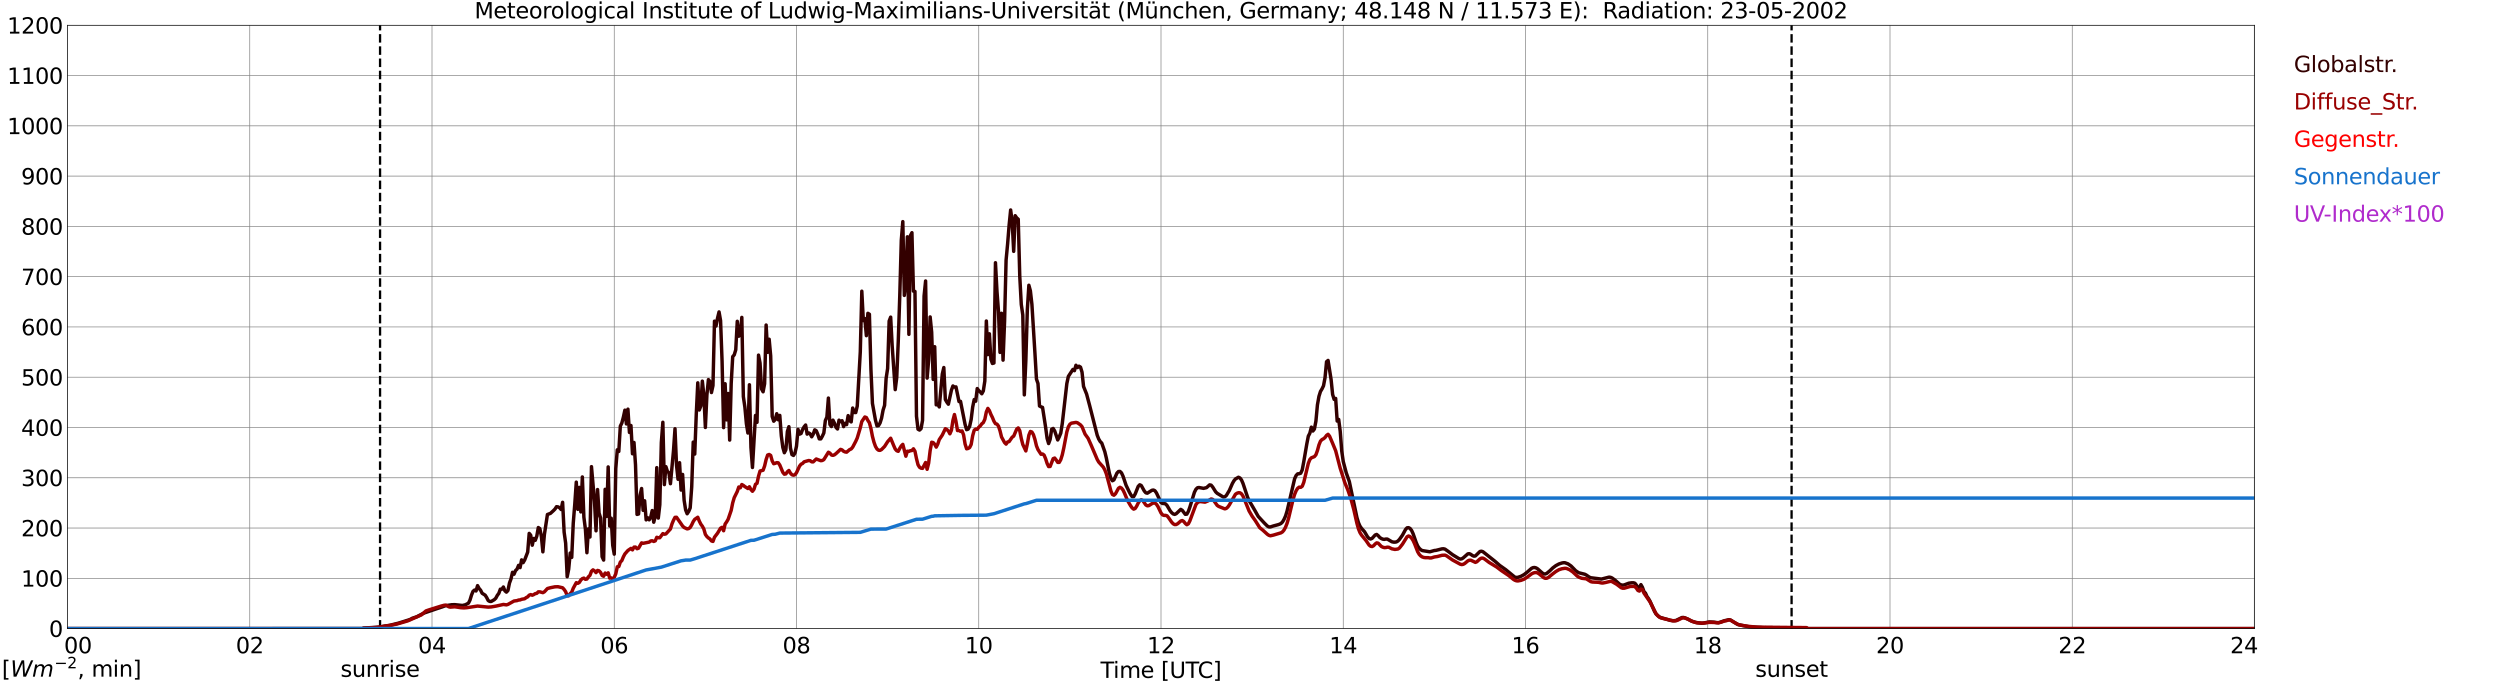 <?xml version="1.0" encoding="utf-8" standalone="no"?>
<!DOCTYPE svg PUBLIC "-//W3C//DTD SVG 1.1//EN"
  "http://www.w3.org/Graphics/SVG/1.1/DTD/svg11.dtd">
<svg xmlns:xlink="http://www.w3.org/1999/xlink" width="1085.4pt" height="296.64pt" viewBox="0 0 1085.4 296.64" xmlns="http://www.w3.org/2000/svg" version="1.1">
 <defs>
  <style type="text/css">*{stroke-linejoin: round; stroke-linecap: butt}</style>
 </defs>
 <g id="figure_1">
  <g id="patch_1">
   <path d="M 0 296.64 
L 1085.4 296.64 
L 1085.4 0 
L 0 0 
z
" style="fill: #ffffff"/>
  </g>
  <g id="axes_1">
   <g id="patch_2">
    <path d="M 29.306 272.909 
L 978.814 272.909 
L 978.814 10.976 
L 29.306 10.976 
z
" style="fill: #ffffff"/>
   </g>
   <g id="patch_3">
    <path d="M 978.814 272.909 
L 978.814 272.909 
L 978.814 10.976 
L 978.814 10.976 
z
" clip-path="url(#p14f7f63dcb)" style="fill: #d3d3d3; opacity: 0.25; stroke: #d3d3d3; stroke-linejoin: miter"/>
   </g>
   <g id="matplotlib.axis_1">
    <g id="xtick_1">
     <g id="line2d_1">
      <path d="M 29.306 272.909 
L 29.306 10.976 
" clip-path="url(#p14f7f63dcb)" style="fill: none; stroke: #808080; stroke-width: 0.3; stroke-linecap: square"/>
     </g>
     <g id="line2d_2"/>
     <g id="text_1">
      <!--    00 -->
      <g transform="translate(18.733 283.627) scale(0.095 -0.095)">
       <defs>
        <path id="DejaVuSans-20" transform="scale(0.016)"/>
        <path id="DejaVuSans-30" d="M 2034 4250 
Q 1547 4250 1301 3770 
Q 1056 3291 1056 2328 
Q 1056 1369 1301 889 
Q 1547 409 2034 409 
Q 2525 409 2770 889 
Q 3016 1369 3016 2328 
Q 3016 3291 2770 3770 
Q 2525 4250 2034 4250 
z
M 2034 4750 
Q 2819 4750 3233 4129 
Q 3647 3509 3647 2328 
Q 3647 1150 3233 529 
Q 2819 -91 2034 -91 
Q 1250 -91 836 529 
Q 422 1150 422 2328 
Q 422 3509 836 4129 
Q 1250 4750 2034 4750 
z
" transform="scale(0.016)"/>
       </defs>
       <use xlink:href="#DejaVuSans-20"/>
       <use xlink:href="#DejaVuSans-20" transform="translate(31.787 0)"/>
       <use xlink:href="#DejaVuSans-20" transform="translate(63.574 0)"/>
       <use xlink:href="#DejaVuSans-30" transform="translate(95.361 0)"/>
       <use xlink:href="#DejaVuSans-30" transform="translate(158.984 0)"/>
      </g>
     </g>
    </g>
    <g id="xtick_2">
     <g id="line2d_3">
      <path d="M 108.431 272.909 
L 108.431 10.976 
" clip-path="url(#p14f7f63dcb)" style="fill: none; stroke: #808080; stroke-width: 0.3; stroke-linecap: square"/>
     </g>
     <g id="line2d_4"/>
     <g id="text_2">
      <!-- 02 -->
      <g transform="translate(102.387 283.627) scale(0.095 -0.095)">
       <defs>
        <path id="DejaVuSans-32" d="M 1228 531 
L 3431 531 
L 3431 0 
L 469 0 
L 469 531 
Q 828 903 1448 1529 
Q 2069 2156 2228 2338 
Q 2531 2678 2651 2914 
Q 2772 3150 2772 3378 
Q 2772 3750 2511 3984 
Q 2250 4219 1831 4219 
Q 1534 4219 1204 4116 
Q 875 4013 500 3803 
L 500 4441 
Q 881 4594 1212 4672 
Q 1544 4750 1819 4750 
Q 2544 4750 2975 4387 
Q 3406 4025 3406 3419 
Q 3406 3131 3298 2873 
Q 3191 2616 2906 2266 
Q 2828 2175 2409 1742 
Q 1991 1309 1228 531 
z
" transform="scale(0.016)"/>
       </defs>
       <use xlink:href="#DejaVuSans-30"/>
       <use xlink:href="#DejaVuSans-32" transform="translate(63.623 0)"/>
      </g>
     </g>
    </g>
    <g id="xtick_3">
     <g id="line2d_5">
      <path d="M 187.557 272.909 
L 187.557 10.976 
" clip-path="url(#p14f7f63dcb)" style="fill: none; stroke: #808080; stroke-width: 0.3; stroke-linecap: square"/>
     </g>
     <g id="line2d_6"/>
     <g id="text_3">
      <!-- 04 -->
      <g transform="translate(181.513 283.627) scale(0.095 -0.095)">
       <defs>
        <path id="DejaVuSans-34" d="M 2419 4116 
L 825 1625 
L 2419 1625 
L 2419 4116 
z
M 2253 4666 
L 3047 4666 
L 3047 1625 
L 3713 1625 
L 3713 1100 
L 3047 1100 
L 3047 0 
L 2419 0 
L 2419 1100 
L 313 1100 
L 313 1709 
L 2253 4666 
z
" transform="scale(0.016)"/>
       </defs>
       <use xlink:href="#DejaVuSans-30"/>
       <use xlink:href="#DejaVuSans-34" transform="translate(63.623 0)"/>
      </g>
     </g>
    </g>
    <g id="xtick_4">
     <g id="line2d_7">
      <path d="M 266.683 272.909 
L 266.683 10.976 
" clip-path="url(#p14f7f63dcb)" style="fill: none; stroke: #808080; stroke-width: 0.3; stroke-linecap: square"/>
     </g>
     <g id="line2d_8"/>
     <g id="text_4">
      <!-- 06 -->
      <g transform="translate(260.638 283.627) scale(0.095 -0.095)">
       <defs>
        <path id="DejaVuSans-36" d="M 2113 2584 
Q 1688 2584 1439 2293 
Q 1191 2003 1191 1497 
Q 1191 994 1439 701 
Q 1688 409 2113 409 
Q 2538 409 2786 701 
Q 3034 994 3034 1497 
Q 3034 2003 2786 2293 
Q 2538 2584 2113 2584 
z
M 3366 4563 
L 3366 3988 
Q 3128 4100 2886 4159 
Q 2644 4219 2406 4219 
Q 1781 4219 1451 3797 
Q 1122 3375 1075 2522 
Q 1259 2794 1537 2939 
Q 1816 3084 2150 3084 
Q 2853 3084 3261 2657 
Q 3669 2231 3669 1497 
Q 3669 778 3244 343 
Q 2819 -91 2113 -91 
Q 1303 -91 875 529 
Q 447 1150 447 2328 
Q 447 3434 972 4092 
Q 1497 4750 2381 4750 
Q 2619 4750 2861 4703 
Q 3103 4656 3366 4563 
z
" transform="scale(0.016)"/>
       </defs>
       <use xlink:href="#DejaVuSans-30"/>
       <use xlink:href="#DejaVuSans-36" transform="translate(63.623 0)"/>
      </g>
     </g>
    </g>
    <g id="xtick_5">
     <g id="line2d_9">
      <path d="M 345.808 272.909 
L 345.808 10.976 
" clip-path="url(#p14f7f63dcb)" style="fill: none; stroke: #808080; stroke-width: 0.3; stroke-linecap: square"/>
     </g>
     <g id="line2d_10"/>
     <g id="text_5">
      <!-- 08 -->
      <g transform="translate(339.764 283.627) scale(0.095 -0.095)">
       <defs>
        <path id="DejaVuSans-38" d="M 2034 2216 
Q 1584 2216 1326 1975 
Q 1069 1734 1069 1313 
Q 1069 891 1326 650 
Q 1584 409 2034 409 
Q 2484 409 2743 651 
Q 3003 894 3003 1313 
Q 3003 1734 2745 1975 
Q 2488 2216 2034 2216 
z
M 1403 2484 
Q 997 2584 770 2862 
Q 544 3141 544 3541 
Q 544 4100 942 4425 
Q 1341 4750 2034 4750 
Q 2731 4750 3128 4425 
Q 3525 4100 3525 3541 
Q 3525 3141 3298 2862 
Q 3072 2584 2669 2484 
Q 3125 2378 3379 2068 
Q 3634 1759 3634 1313 
Q 3634 634 3220 271 
Q 2806 -91 2034 -91 
Q 1263 -91 848 271 
Q 434 634 434 1313 
Q 434 1759 690 2068 
Q 947 2378 1403 2484 
z
M 1172 3481 
Q 1172 3119 1398 2916 
Q 1625 2713 2034 2713 
Q 2441 2713 2670 2916 
Q 2900 3119 2900 3481 
Q 2900 3844 2670 4047 
Q 2441 4250 2034 4250 
Q 1625 4250 1398 4047 
Q 1172 3844 1172 3481 
z
" transform="scale(0.016)"/>
       </defs>
       <use xlink:href="#DejaVuSans-30"/>
       <use xlink:href="#DejaVuSans-38" transform="translate(63.623 0)"/>
      </g>
     </g>
    </g>
    <g id="xtick_6">
     <g id="line2d_11">
      <path d="M 424.934 272.909 
L 424.934 10.976 
" clip-path="url(#p14f7f63dcb)" style="fill: none; stroke: #808080; stroke-width: 0.3; stroke-linecap: square"/>
     </g>
     <g id="line2d_12"/>
     <g id="text_6">
      <!-- 10 -->
      <g transform="translate(418.89 283.627) scale(0.095 -0.095)">
       <defs>
        <path id="DejaVuSans-31" d="M 794 531 
L 1825 531 
L 1825 4091 
L 703 3866 
L 703 4441 
L 1819 4666 
L 2450 4666 
L 2450 531 
L 3481 531 
L 3481 0 
L 794 0 
L 794 531 
z
" transform="scale(0.016)"/>
       </defs>
       <use xlink:href="#DejaVuSans-31"/>
       <use xlink:href="#DejaVuSans-30" transform="translate(63.623 0)"/>
      </g>
     </g>
    </g>
    <g id="xtick_7">
     <g id="line2d_13">
      <path d="M 504.06 272.909 
L 504.06 10.976 
" clip-path="url(#p14f7f63dcb)" style="fill: none; stroke: #808080; stroke-width: 0.3; stroke-linecap: square"/>
     </g>
     <g id="line2d_14"/>
     <g id="text_7">
      <!-- 12 -->
      <g transform="translate(498.015 283.627) scale(0.095 -0.095)">
       <use xlink:href="#DejaVuSans-31"/>
       <use xlink:href="#DejaVuSans-32" transform="translate(63.623 0)"/>
      </g>
     </g>
    </g>
    <g id="xtick_8">
     <g id="line2d_15">
      <path d="M 583.185 272.909 
L 583.185 10.976 
" clip-path="url(#p14f7f63dcb)" style="fill: none; stroke: #808080; stroke-width: 0.3; stroke-linecap: square"/>
     </g>
     <g id="line2d_16"/>
     <g id="text_8">
      <!-- 14 -->
      <g transform="translate(577.141 283.627) scale(0.095 -0.095)">
       <use xlink:href="#DejaVuSans-31"/>
       <use xlink:href="#DejaVuSans-34" transform="translate(63.623 0)"/>
      </g>
     </g>
    </g>
    <g id="xtick_9">
     <g id="line2d_17">
      <path d="M 662.311 272.909 
L 662.311 10.976 
" clip-path="url(#p14f7f63dcb)" style="fill: none; stroke: #808080; stroke-width: 0.3; stroke-linecap: square"/>
     </g>
     <g id="line2d_18"/>
     <g id="text_9">
      <!-- 16 -->
      <g transform="translate(656.267 283.627) scale(0.095 -0.095)">
       <use xlink:href="#DejaVuSans-31"/>
       <use xlink:href="#DejaVuSans-36" transform="translate(63.623 0)"/>
      </g>
     </g>
    </g>
    <g id="xtick_10">
     <g id="line2d_19">
      <path d="M 741.437 272.909 
L 741.437 10.976 
" clip-path="url(#p14f7f63dcb)" style="fill: none; stroke: #808080; stroke-width: 0.3; stroke-linecap: square"/>
     </g>
     <g id="line2d_20"/>
     <g id="text_10">
      <!-- 18 -->
      <g transform="translate(735.392 283.627) scale(0.095 -0.095)">
       <use xlink:href="#DejaVuSans-31"/>
       <use xlink:href="#DejaVuSans-38" transform="translate(63.623 0)"/>
      </g>
     </g>
    </g>
    <g id="xtick_11">
     <g id="line2d_21">
      <path d="M 820.562 272.909 
L 820.562 10.976 
" clip-path="url(#p14f7f63dcb)" style="fill: none; stroke: #808080; stroke-width: 0.3; stroke-linecap: square"/>
     </g>
     <g id="line2d_22"/>
     <g id="text_11">
      <!-- 20 -->
      <g transform="translate(814.518 283.627) scale(0.095 -0.095)">
       <use xlink:href="#DejaVuSans-32"/>
       <use xlink:href="#DejaVuSans-30" transform="translate(63.623 0)"/>
      </g>
     </g>
    </g>
    <g id="xtick_12">
     <g id="line2d_23">
      <path d="M 899.688 272.909 
L 899.688 10.976 
" clip-path="url(#p14f7f63dcb)" style="fill: none; stroke: #808080; stroke-width: 0.3; stroke-linecap: square"/>
     </g>
     <g id="line2d_24"/>
     <g id="text_12">
      <!-- 22 -->
      <g transform="translate(893.644 283.627) scale(0.095 -0.095)">
       <use xlink:href="#DejaVuSans-32"/>
       <use xlink:href="#DejaVuSans-32" transform="translate(63.623 0)"/>
      </g>
     </g>
    </g>
    <g id="xtick_13">
     <g id="line2d_25">
      <path d="M 978.814 272.909 
L 978.814 10.976 
" clip-path="url(#p14f7f63dcb)" style="fill: none; stroke: #808080; stroke-width: 0.3; stroke-linecap: square"/>
     </g>
     <g id="line2d_26"/>
     <g id="text_13">
      <!-- 24    -->
      <g transform="translate(968.241 283.627) scale(0.095 -0.095)">
       <use xlink:href="#DejaVuSans-32"/>
       <use xlink:href="#DejaVuSans-34" transform="translate(63.623 0)"/>
       <use xlink:href="#DejaVuSans-20" transform="translate(127.246 0)"/>
       <use xlink:href="#DejaVuSans-20" transform="translate(159.033 0)"/>
       <use xlink:href="#DejaVuSans-20" transform="translate(190.82 0)"/>
      </g>
     </g>
    </g>
    <g id="text_14">
     <!-- Time [UTC] -->
     <g transform="translate(477.806 294.322) scale(0.095 -0.095)">
      <defs>
       <path id="DejaVuSans-54" d="M -19 4666 
L 3928 4666 
L 3928 4134 
L 2272 4134 
L 2272 0 
L 1638 0 
L 1638 4134 
L -19 4134 
L -19 4666 
z
" transform="scale(0.016)"/>
       <path id="DejaVuSans-69" d="M 603 3500 
L 1178 3500 
L 1178 0 
L 603 0 
L 603 3500 
z
M 603 4863 
L 1178 4863 
L 1178 4134 
L 603 4134 
L 603 4863 
z
" transform="scale(0.016)"/>
       <path id="DejaVuSans-6d" d="M 3328 2828 
Q 3544 3216 3844 3400 
Q 4144 3584 4550 3584 
Q 5097 3584 5394 3201 
Q 5691 2819 5691 2113 
L 5691 0 
L 5113 0 
L 5113 2094 
Q 5113 2597 4934 2840 
Q 4756 3084 4391 3084 
Q 3944 3084 3684 2787 
Q 3425 2491 3425 1978 
L 3425 0 
L 2847 0 
L 2847 2094 
Q 2847 2600 2669 2842 
Q 2491 3084 2119 3084 
Q 1678 3084 1418 2786 
Q 1159 2488 1159 1978 
L 1159 0 
L 581 0 
L 581 3500 
L 1159 3500 
L 1159 2956 
Q 1356 3278 1631 3431 
Q 1906 3584 2284 3584 
Q 2666 3584 2933 3390 
Q 3200 3197 3328 2828 
z
" transform="scale(0.016)"/>
       <path id="DejaVuSans-65" d="M 3597 1894 
L 3597 1613 
L 953 1613 
Q 991 1019 1311 708 
Q 1631 397 2203 397 
Q 2534 397 2845 478 
Q 3156 559 3463 722 
L 3463 178 
Q 3153 47 2828 -22 
Q 2503 -91 2169 -91 
Q 1331 -91 842 396 
Q 353 884 353 1716 
Q 353 2575 817 3079 
Q 1281 3584 2069 3584 
Q 2775 3584 3186 3129 
Q 3597 2675 3597 1894 
z
M 3022 2063 
Q 3016 2534 2758 2815 
Q 2500 3097 2075 3097 
Q 1594 3097 1305 2825 
Q 1016 2553 972 2059 
L 3022 2063 
z
" transform="scale(0.016)"/>
       <path id="DejaVuSans-5b" d="M 550 4863 
L 1875 4863 
L 1875 4416 
L 1125 4416 
L 1125 -397 
L 1875 -397 
L 1875 -844 
L 550 -844 
L 550 4863 
z
" transform="scale(0.016)"/>
       <path id="DejaVuSans-55" d="M 556 4666 
L 1191 4666 
L 1191 1831 
Q 1191 1081 1462 751 
Q 1734 422 2344 422 
Q 2950 422 3222 751 
Q 3494 1081 3494 1831 
L 3494 4666 
L 4128 4666 
L 4128 1753 
Q 4128 841 3676 375 
Q 3225 -91 2344 -91 
Q 1459 -91 1007 375 
Q 556 841 556 1753 
L 556 4666 
z
" transform="scale(0.016)"/>
       <path id="DejaVuSans-43" d="M 4122 4306 
L 4122 3641 
Q 3803 3938 3442 4084 
Q 3081 4231 2675 4231 
Q 1875 4231 1450 3742 
Q 1025 3253 1025 2328 
Q 1025 1406 1450 917 
Q 1875 428 2675 428 
Q 3081 428 3442 575 
Q 3803 722 4122 1019 
L 4122 359 
Q 3791 134 3420 21 
Q 3050 -91 2638 -91 
Q 1578 -91 968 557 
Q 359 1206 359 2328 
Q 359 3453 968 4101 
Q 1578 4750 2638 4750 
Q 3056 4750 3426 4639 
Q 3797 4528 4122 4306 
z
" transform="scale(0.016)"/>
       <path id="DejaVuSans-5d" d="M 1947 4863 
L 1947 -844 
L 622 -844 
L 622 -397 
L 1369 -397 
L 1369 4416 
L 622 4416 
L 622 4863 
L 1947 4863 
z
" transform="scale(0.016)"/>
      </defs>
      <use xlink:href="#DejaVuSans-54"/>
      <use xlink:href="#DejaVuSans-69" transform="translate(57.959 0)"/>
      <use xlink:href="#DejaVuSans-6d" transform="translate(85.742 0)"/>
      <use xlink:href="#DejaVuSans-65" transform="translate(183.154 0)"/>
      <use xlink:href="#DejaVuSans-20" transform="translate(244.678 0)"/>
      <use xlink:href="#DejaVuSans-5b" transform="translate(276.465 0)"/>
      <use xlink:href="#DejaVuSans-55" transform="translate(315.479 0)"/>
      <use xlink:href="#DejaVuSans-54" transform="translate(388.672 0)"/>
      <use xlink:href="#DejaVuSans-43" transform="translate(443.881 0)"/>
      <use xlink:href="#DejaVuSans-5d" transform="translate(513.705 0)"/>
     </g>
    </g>
   </g>
   <g id="matplotlib.axis_2">
    <g id="ytick_1">
     <g id="line2d_27">
      <path d="M 29.306 272.909 
L 978.814 272.909 
" clip-path="url(#p14f7f63dcb)" style="fill: none; stroke: #808080; stroke-width: 0.3; stroke-linecap: square"/>
     </g>
     <g id="line2d_28"/>
     <g id="text_15">
      <!-- 0 -->
      <g transform="translate(21.261 276.518) scale(0.095 -0.095)">
       <use xlink:href="#DejaVuSans-30"/>
      </g>
     </g>
    </g>
    <g id="ytick_2">
     <g id="line2d_29">
      <path d="M 29.306 251.081 
L 978.814 251.081 
" clip-path="url(#p14f7f63dcb)" style="fill: none; stroke: #808080; stroke-width: 0.3; stroke-linecap: square"/>
     </g>
     <g id="line2d_30"/>
     <g id="text_16">
      <!-- 100 -->
      <g transform="translate(9.173 254.69) scale(0.095 -0.095)">
       <use xlink:href="#DejaVuSans-31"/>
       <use xlink:href="#DejaVuSans-30" transform="translate(63.623 0)"/>
       <use xlink:href="#DejaVuSans-30" transform="translate(127.246 0)"/>
      </g>
     </g>
    </g>
    <g id="ytick_3">
     <g id="line2d_31">
      <path d="M 29.306 229.253 
L 978.814 229.253 
" clip-path="url(#p14f7f63dcb)" style="fill: none; stroke: #808080; stroke-width: 0.3; stroke-linecap: square"/>
     </g>
     <g id="line2d_32"/>
     <g id="text_17">
      <!-- 200 -->
      <g transform="translate(9.173 232.863) scale(0.095 -0.095)">
       <use xlink:href="#DejaVuSans-32"/>
       <use xlink:href="#DejaVuSans-30" transform="translate(63.623 0)"/>
       <use xlink:href="#DejaVuSans-30" transform="translate(127.246 0)"/>
      </g>
     </g>
    </g>
    <g id="ytick_4">
     <g id="line2d_33">
      <path d="M 29.306 207.426 
L 978.814 207.426 
" clip-path="url(#p14f7f63dcb)" style="fill: none; stroke: #808080; stroke-width: 0.3; stroke-linecap: square"/>
     </g>
     <g id="line2d_34"/>
     <g id="text_18">
      <!-- 300 -->
      <g transform="translate(9.173 211.035) scale(0.095 -0.095)">
       <defs>
        <path id="DejaVuSans-33" d="M 2597 2516 
Q 3050 2419 3304 2112 
Q 3559 1806 3559 1356 
Q 3559 666 3084 287 
Q 2609 -91 1734 -91 
Q 1441 -91 1130 -33 
Q 819 25 488 141 
L 488 750 
Q 750 597 1062 519 
Q 1375 441 1716 441 
Q 2309 441 2620 675 
Q 2931 909 2931 1356 
Q 2931 1769 2642 2001 
Q 2353 2234 1838 2234 
L 1294 2234 
L 1294 2753 
L 1863 2753 
Q 2328 2753 2575 2939 
Q 2822 3125 2822 3475 
Q 2822 3834 2567 4026 
Q 2313 4219 1838 4219 
Q 1578 4219 1281 4162 
Q 984 4106 628 3988 
L 628 4550 
Q 988 4650 1302 4700 
Q 1616 4750 1894 4750 
Q 2613 4750 3031 4423 
Q 3450 4097 3450 3541 
Q 3450 3153 3228 2886 
Q 3006 2619 2597 2516 
z
" transform="scale(0.016)"/>
       </defs>
       <use xlink:href="#DejaVuSans-33"/>
       <use xlink:href="#DejaVuSans-30" transform="translate(63.623 0)"/>
       <use xlink:href="#DejaVuSans-30" transform="translate(127.246 0)"/>
      </g>
     </g>
    </g>
    <g id="ytick_5">
     <g id="line2d_35">
      <path d="M 29.306 185.598 
L 978.814 185.598 
" clip-path="url(#p14f7f63dcb)" style="fill: none; stroke: #808080; stroke-width: 0.3; stroke-linecap: square"/>
     </g>
     <g id="line2d_36"/>
     <g id="text_19">
      <!-- 400 -->
      <g transform="translate(9.173 189.207) scale(0.095 -0.095)">
       <use xlink:href="#DejaVuSans-34"/>
       <use xlink:href="#DejaVuSans-30" transform="translate(63.623 0)"/>
       <use xlink:href="#DejaVuSans-30" transform="translate(127.246 0)"/>
      </g>
     </g>
    </g>
    <g id="ytick_6">
     <g id="line2d_37">
      <path d="M 29.306 163.77 
L 978.814 163.77 
" clip-path="url(#p14f7f63dcb)" style="fill: none; stroke: #808080; stroke-width: 0.3; stroke-linecap: square"/>
     </g>
     <g id="line2d_38"/>
     <g id="text_20">
      <!-- 500 -->
      <g transform="translate(9.173 167.379) scale(0.095 -0.095)">
       <defs>
        <path id="DejaVuSans-35" d="M 691 4666 
L 3169 4666 
L 3169 4134 
L 1269 4134 
L 1269 2991 
Q 1406 3038 1543 3061 
Q 1681 3084 1819 3084 
Q 2600 3084 3056 2656 
Q 3513 2228 3513 1497 
Q 3513 744 3044 326 
Q 2575 -91 1722 -91 
Q 1428 -91 1123 -41 
Q 819 9 494 109 
L 494 744 
Q 775 591 1075 516 
Q 1375 441 1709 441 
Q 2250 441 2565 725 
Q 2881 1009 2881 1497 
Q 2881 1984 2565 2268 
Q 2250 2553 1709 2553 
Q 1456 2553 1204 2497 
Q 953 2441 691 2322 
L 691 4666 
z
" transform="scale(0.016)"/>
       </defs>
       <use xlink:href="#DejaVuSans-35"/>
       <use xlink:href="#DejaVuSans-30" transform="translate(63.623 0)"/>
       <use xlink:href="#DejaVuSans-30" transform="translate(127.246 0)"/>
      </g>
     </g>
    </g>
    <g id="ytick_7">
     <g id="line2d_39">
      <path d="M 29.306 141.942 
L 978.814 141.942 
" clip-path="url(#p14f7f63dcb)" style="fill: none; stroke: #808080; stroke-width: 0.3; stroke-linecap: square"/>
     </g>
     <g id="line2d_40"/>
     <g id="text_21">
      <!-- 600 -->
      <g transform="translate(9.173 145.551) scale(0.095 -0.095)">
       <use xlink:href="#DejaVuSans-36"/>
       <use xlink:href="#DejaVuSans-30" transform="translate(63.623 0)"/>
       <use xlink:href="#DejaVuSans-30" transform="translate(127.246 0)"/>
      </g>
     </g>
    </g>
    <g id="ytick_8">
     <g id="line2d_41">
      <path d="M 29.306 120.114 
L 978.814 120.114 
" clip-path="url(#p14f7f63dcb)" style="fill: none; stroke: #808080; stroke-width: 0.3; stroke-linecap: square"/>
     </g>
     <g id="line2d_42"/>
     <g id="text_22">
      <!-- 700 -->
      <g transform="translate(9.173 123.724) scale(0.095 -0.095)">
       <defs>
        <path id="DejaVuSans-37" d="M 525 4666 
L 3525 4666 
L 3525 4397 
L 1831 0 
L 1172 0 
L 2766 4134 
L 525 4134 
L 525 4666 
z
" transform="scale(0.016)"/>
       </defs>
       <use xlink:href="#DejaVuSans-37"/>
       <use xlink:href="#DejaVuSans-30" transform="translate(63.623 0)"/>
       <use xlink:href="#DejaVuSans-30" transform="translate(127.246 0)"/>
      </g>
     </g>
    </g>
    <g id="ytick_9">
     <g id="line2d_43">
      <path d="M 29.306 98.287 
L 978.814 98.287 
" clip-path="url(#p14f7f63dcb)" style="fill: none; stroke: #808080; stroke-width: 0.3; stroke-linecap: square"/>
     </g>
     <g id="line2d_44"/>
     <g id="text_23">
      <!-- 800 -->
      <g transform="translate(9.173 101.896) scale(0.095 -0.095)">
       <use xlink:href="#DejaVuSans-38"/>
       <use xlink:href="#DejaVuSans-30" transform="translate(63.623 0)"/>
       <use xlink:href="#DejaVuSans-30" transform="translate(127.246 0)"/>
      </g>
     </g>
    </g>
    <g id="ytick_10">
     <g id="line2d_45">
      <path d="M 29.306 76.459 
L 978.814 76.459 
" clip-path="url(#p14f7f63dcb)" style="fill: none; stroke: #808080; stroke-width: 0.3; stroke-linecap: square"/>
     </g>
     <g id="line2d_46"/>
     <g id="text_24">
      <!-- 900 -->
      <g transform="translate(9.173 80.068) scale(0.095 -0.095)">
       <defs>
        <path id="DejaVuSans-39" d="M 703 97 
L 703 672 
Q 941 559 1184 500 
Q 1428 441 1663 441 
Q 2288 441 2617 861 
Q 2947 1281 2994 2138 
Q 2813 1869 2534 1725 
Q 2256 1581 1919 1581 
Q 1219 1581 811 2004 
Q 403 2428 403 3163 
Q 403 3881 828 4315 
Q 1253 4750 1959 4750 
Q 2769 4750 3195 4129 
Q 3622 3509 3622 2328 
Q 3622 1225 3098 567 
Q 2575 -91 1691 -91 
Q 1453 -91 1209 -44 
Q 966 3 703 97 
z
M 1959 2075 
Q 2384 2075 2632 2365 
Q 2881 2656 2881 3163 
Q 2881 3666 2632 3958 
Q 2384 4250 1959 4250 
Q 1534 4250 1286 3958 
Q 1038 3666 1038 3163 
Q 1038 2656 1286 2365 
Q 1534 2075 1959 2075 
z
" transform="scale(0.016)"/>
       </defs>
       <use xlink:href="#DejaVuSans-39"/>
       <use xlink:href="#DejaVuSans-30" transform="translate(63.623 0)"/>
       <use xlink:href="#DejaVuSans-30" transform="translate(127.246 0)"/>
      </g>
     </g>
    </g>
    <g id="ytick_11">
     <g id="line2d_47">
      <path d="M 29.306 54.631 
L 978.814 54.631 
" clip-path="url(#p14f7f63dcb)" style="fill: none; stroke: #808080; stroke-width: 0.3; stroke-linecap: square"/>
     </g>
     <g id="line2d_48"/>
     <g id="text_25">
      <!-- 1000 -->
      <g transform="translate(3.128 58.24) scale(0.095 -0.095)">
       <use xlink:href="#DejaVuSans-31"/>
       <use xlink:href="#DejaVuSans-30" transform="translate(63.623 0)"/>
       <use xlink:href="#DejaVuSans-30" transform="translate(127.246 0)"/>
       <use xlink:href="#DejaVuSans-30" transform="translate(190.869 0)"/>
      </g>
     </g>
    </g>
    <g id="ytick_12">
     <g id="line2d_49">
      <path d="M 29.306 32.803 
L 978.814 32.803 
" clip-path="url(#p14f7f63dcb)" style="fill: none; stroke: #808080; stroke-width: 0.3; stroke-linecap: square"/>
     </g>
     <g id="line2d_50"/>
     <g id="text_26">
      <!-- 1100 -->
      <g transform="translate(3.128 36.413) scale(0.095 -0.095)">
       <use xlink:href="#DejaVuSans-31"/>
       <use xlink:href="#DejaVuSans-31" transform="translate(63.623 0)"/>
       <use xlink:href="#DejaVuSans-30" transform="translate(127.246 0)"/>
       <use xlink:href="#DejaVuSans-30" transform="translate(190.869 0)"/>
      </g>
     </g>
    </g>
    <g id="ytick_13">
     <g id="line2d_51">
      <path d="M 29.306 10.976 
L 978.814 10.976 
" clip-path="url(#p14f7f63dcb)" style="fill: none; stroke: #808080; stroke-width: 0.3; stroke-linecap: square"/>
     </g>
     <g id="line2d_52"/>
     <g id="text_27">
      <!-- 1200 -->
      <g transform="translate(3.128 14.585) scale(0.095 -0.095)">
       <use xlink:href="#DejaVuSans-31"/>
       <use xlink:href="#DejaVuSans-32" transform="translate(63.623 0)"/>
       <use xlink:href="#DejaVuSans-30" transform="translate(127.246 0)"/>
       <use xlink:href="#DejaVuSans-30" transform="translate(190.869 0)"/>
      </g>
     </g>
    </g>
   </g>
   <g id="line2d_53">
    <path d="M 165.006 272.909 
L 165.006 10.976 
" clip-path="url(#p14f7f63dcb)" style="fill: none; stroke-dasharray: 3.7,1.6; stroke-dashoffset: 0; stroke: #000000"/>
   </g>
   <g id="line2d_54">
    <path d="M 777.835 272.909 
L 777.835 10.976 
" clip-path="url(#p14f7f63dcb)" style="fill: none; stroke-dasharray: 3.7,1.6; stroke-dashoffset: 0; stroke: #000000"/>
   </g>
   <g id="line2d_55">
    <path d="M 29.306 272.909 
L 157.226 272.909 
L 157.885 272.671 
L 164.479 272.285 
L 167.116 271.782 
L 169.094 271.514 
L 173.051 270.532 
L 177.666 269.08 
L 178.326 268.814 
L 178.985 268.428 
L 180.963 267.764 
L 182.941 266.727 
L 184.26 266.105 
L 193.492 262.955 
L 196.129 262.554 
L 197.448 262.514 
L 200.745 262.872 
L 202.063 262.56 
L 203.382 261.866 
L 204.042 260.55 
L 204.701 258.374 
L 205.36 256.748 
L 206.02 256.178 
L 206.679 256.573 
L 207.339 254.261 
L 207.998 255.484 
L 208.657 256.245 
L 209.317 257.568 
L 210.635 258.398 
L 211.295 259.428 
L 211.954 260.727 
L 212.614 261.117 
L 213.273 261.137 
L 214.592 260.351 
L 215.251 259.716 
L 215.91 258.489 
L 216.57 257.61 
L 217.229 255.798 
L 217.889 255.811 
L 218.548 254.853 
L 219.207 256.521 
L 219.867 257.073 
L 220.526 256.383 
L 221.186 253.152 
L 221.845 251.363 
L 222.504 248.473 
L 223.164 249.302 
L 223.823 247.726 
L 224.482 247.084 
L 225.142 245.458 
L 225.801 246.432 
L 226.461 243.079 
L 227.12 244.275 
L 227.779 243.136 
L 229.098 239.698 
L 229.757 231.589 
L 230.417 232.357 
L 231.076 236.705 
L 231.736 233.785 
L 232.395 234.581 
L 233.054 232.754 
L 233.714 229.037 
L 234.373 229.515 
L 235.033 232.796 
L 235.692 239.582 
L 236.351 232.078 
L 237.67 223.382 
L 238.989 222.877 
L 240.308 221.672 
L 240.967 220.991 
L 241.626 219.979 
L 242.286 220.075 
L 242.945 220.433 
L 243.604 221.199 
L 244.264 218.082 
L 244.923 231.05 
L 245.583 235.826 
L 246.242 250.385 
L 246.901 247.108 
L 247.561 240.11 
L 248.22 241.985 
L 248.88 227.16 
L 249.539 218.972 
L 250.198 209.329 
L 250.858 221.14 
L 251.517 211.61 
L 252.176 222.249 
L 252.836 207.076 
L 253.495 224.541 
L 254.155 229.714 
L 254.814 239.966 
L 255.473 229.6 
L 256.133 233.147 
L 256.792 202.604 
L 258.111 217.702 
L 258.77 230.452 
L 259.43 212.544 
L 260.089 222.742 
L 260.748 224.899 
L 261.408 241.706 
L 262.067 243.16 
L 262.726 212.442 
L 263.386 224.213 
L 264.045 202.724 
L 264.705 228.393 
L 265.364 224.982 
L 266.023 236.795 
L 266.683 240.584 
L 267.342 203.442 
L 268.002 195.294 
L 268.661 195.999 
L 269.32 185.011 
L 269.98 183.666 
L 270.639 181.119 
L 271.298 178.08 
L 271.958 184.05 
L 272.617 177.639 
L 273.277 187.746 
L 273.936 184.74 
L 274.595 197.007 
L 275.255 192.111 
L 275.914 201.859 
L 276.573 223.329 
L 277.233 223.157 
L 277.892 215.013 
L 278.552 212.094 
L 279.211 221.561 
L 279.87 217.418 
L 280.53 225.704 
L 281.189 224.787 
L 281.849 225.691 
L 282.508 224.565 
L 283.167 221.662 
L 283.827 226.723 
L 284.486 224.146 
L 285.145 203.043 
L 285.805 224.927 
L 286.464 219.138 
L 287.124 192.135 
L 287.783 183.334 
L 288.442 210.396 
L 289.102 202.621 
L 289.761 204.647 
L 290.42 205.267 
L 291.08 209.997 
L 292.399 195.726 
L 293.058 186.15 
L 293.717 202.008 
L 294.377 208.083 
L 295.036 200.89 
L 295.696 212.758 
L 296.355 205.981 
L 297.014 217.174 
L 297.674 221.406 
L 298.333 223.048 
L 298.992 222.054 
L 299.652 220.507 
L 300.311 211.411 
L 300.971 191.95 
L 301.63 197.138 
L 302.289 179.905 
L 302.949 166.21 
L 303.608 178.004 
L 304.267 176.288 
L 304.927 165.479 
L 305.586 171.528 
L 306.246 185.585 
L 306.905 171.508 
L 307.564 164.822 
L 308.224 165.641 
L 308.883 170.425 
L 309.543 167.396 
L 310.202 139.439 
L 310.861 141.545 
L 311.521 138.135 
L 312.18 135.424 
L 312.839 139.192 
L 313.499 156.942 
L 314.158 185.652 
L 314.818 166.605 
L 315.477 182.293 
L 316.136 170.842 
L 316.796 191.059 
L 317.455 166.494 
L 318.114 154.836 
L 318.774 154.07 
L 319.433 151.883 
L 320.093 139.504 
L 320.752 145.974 
L 321.411 145.269 
L 322.071 137.806 
L 322.73 172.18 
L 323.39 176.694 
L 324.049 183.917 
L 324.708 187.999 
L 325.368 167.049 
L 326.027 194.239 
L 326.686 202.96 
L 328.005 180.37 
L 328.665 183.354 
L 329.324 154.177 
L 329.983 157.678 
L 330.643 168.895 
L 331.302 170.096 
L 331.961 166.612 
L 332.621 141.119 
L 333.28 152.961 
L 333.94 147.288 
L 334.599 154.513 
L 335.258 180.82 
L 335.918 182.867 
L 336.577 182.153 
L 337.236 179.619 
L 337.896 182.258 
L 338.555 180.355 
L 339.215 189.26 
L 339.874 194.259 
L 340.533 196.553 
L 341.193 195.254 
L 341.852 187.296 
L 342.512 185.253 
L 343.171 194.508 
L 343.83 197.354 
L 344.49 197.73 
L 345.149 196.706 
L 345.808 193.696 
L 346.468 186.425 
L 347.127 188.501 
L 347.787 188.204 
L 348.446 186.48 
L 349.105 185.323 
L 349.765 184.53 
L 350.424 188.472 
L 351.083 187.946 
L 351.743 188.342 
L 352.402 189.638 
L 353.062 188.516 
L 353.721 186.621 
L 354.38 186.982 
L 355.04 188.558 
L 355.699 190.544 
L 356.359 190.542 
L 357.018 189.394 
L 357.677 187.97 
L 358.337 182.581 
L 358.996 181.103 
L 359.655 172.824 
L 360.315 184.295 
L 360.974 185.196 
L 361.634 182.411 
L 362.293 183.729 
L 362.952 185.563 
L 363.612 186.248 
L 364.271 182.424 
L 364.93 183.077 
L 365.59 182.664 
L 366.249 185.229 
L 366.909 183.764 
L 367.568 184.347 
L 368.227 180.446 
L 368.887 182.649 
L 369.546 183.173 
L 370.206 177.157 
L 370.865 179.078 
L 371.524 179.117 
L 372.184 176.293 
L 373.502 152.799 
L 374.162 126.431 
L 374.821 139.179 
L 375.481 138.317 
L 376.14 145.736 
L 376.799 136.036 
L 377.459 136.433 
L 378.118 160.304 
L 378.777 175.136 
L 380.096 182.435 
L 380.756 184.895 
L 381.415 184.77 
L 382.074 183.659 
L 382.734 181.566 
L 383.393 178.063 
L 384.053 175.991 
L 384.712 164.344 
L 385.371 159.981 
L 386.031 139.395 
L 386.69 137.69 
L 387.349 150.2 
L 388.668 169.157 
L 389.328 163.862 
L 389.987 148.189 
L 390.646 128.32 
L 391.306 104.331 
L 391.965 96.228 
L 392.624 128.252 
L 393.284 122.241 
L 393.943 102.816 
L 394.603 145.153 
L 395.262 102.318 
L 395.921 101.03 
L 396.581 126.403 
L 397.24 126.525 
L 397.899 180.684 
L 398.559 186.338 
L 399.218 186.713 
L 399.878 186.117 
L 400.537 182.485 
L 401.196 128.544 
L 401.856 121.996 
L 402.515 164.161 
L 403.175 156.394 
L 403.834 137.607 
L 404.493 144.217 
L 405.153 164.717 
L 405.812 150.534 
L 406.471 175.771 
L 407.131 175.413 
L 407.79 176.67 
L 409.109 162.404 
L 409.768 159.573 
L 410.428 173.451 
L 411.087 174.601 
L 411.746 175.485 
L 413.065 169.408 
L 413.725 167.572 
L 414.384 168.059 
L 415.043 167.972 
L 416.362 174.337 
L 417.022 174.26 
L 419 184.275 
L 419.659 186.547 
L 420.318 186.322 
L 420.978 185.107 
L 421.637 182.114 
L 422.297 176.72 
L 422.956 173.481 
L 423.615 174.182 
L 424.275 168.701 
L 424.934 169.602 
L 425.593 170.146 
L 426.253 170.956 
L 426.912 169.738 
L 427.572 165.429 
L 428.231 139.373 
L 428.89 153.963 
L 429.55 144.924 
L 430.209 155.975 
L 430.869 157.804 
L 431.528 157.606 
L 432.187 114.068 
L 432.847 126.538 
L 433.506 135.283 
L 434.165 152.998 
L 434.825 136.016 
L 435.484 156.353 
L 436.144 139.543 
L 436.803 112.92 
L 437.462 105.931 
L 438.122 97.748 
L 438.781 91.167 
L 439.44 96.071 
L 440.1 109.131 
L 440.759 93.648 
L 441.419 94.613 
L 442.078 95.174 
L 442.737 119.866 
L 443.397 132.174 
L 444.056 136.749 
L 444.716 171.438 
L 445.375 156.645 
L 446.034 134.333 
L 446.694 123.849 
L 447.353 126.272 
L 448.012 132.133 
L 449.331 153.408 
L 449.991 164.595 
L 450.65 166.512 
L 451.309 176.266 
L 451.969 176.633 
L 452.628 176.871 
L 453.947 185.39 
L 454.606 190.315 
L 455.266 192.565 
L 455.925 190.76 
L 456.584 186.362 
L 457.244 186.023 
L 457.903 187.113 
L 459.222 191.007 
L 459.881 189.656 
L 460.541 188.038 
L 461.2 183.858 
L 463.178 166.533 
L 463.838 163.416 
L 465.816 160.393 
L 466.475 160.93 
L 467.134 158.586 
L 467.794 159.583 
L 468.453 158.996 
L 469.113 159.394 
L 469.772 161.578 
L 470.431 167.784 
L 471.75 171.071 
L 473.069 176.035 
L 476.366 188.957 
L 477.025 190.62 
L 477.685 191.729 
L 478.344 192.384 
L 479.663 196.127 
L 480.322 198.834 
L 481.641 205.474 
L 482.3 207.722 
L 482.96 208.718 
L 483.619 208.358 
L 484.938 205.391 
L 485.597 204.715 
L 486.256 204.68 
L 486.916 205.321 
L 487.575 206.749 
L 488.894 210.678 
L 490.213 213.43 
L 490.872 214.668 
L 491.532 215.631 
L 492.191 215.628 
L 492.85 214.469 
L 494.169 211.158 
L 494.828 210.479 
L 495.488 210.785 
L 496.807 213.175 
L 497.466 213.961 
L 498.125 214.124 
L 500.103 212.874 
L 500.763 212.743 
L 501.422 213.059 
L 502.082 214.004 
L 504.06 218.187 
L 504.719 218.586 
L 505.379 218.614 
L 506.038 218.774 
L 506.697 219.488 
L 508.016 221.736 
L 508.675 222.554 
L 509.335 223.12 
L 509.994 223.318 
L 510.654 223.037 
L 512.632 221.155 
L 513.291 221.568 
L 514.61 223.292 
L 515.269 223.227 
L 515.929 222.046 
L 516.588 220.182 
L 518.566 213.736 
L 519.226 212.424 
L 519.885 211.769 
L 520.544 211.656 
L 522.522 212.022 
L 523.841 211.706 
L 525.16 210.514 
L 525.819 210.636 
L 526.479 211.418 
L 527.797 213.539 
L 528.457 214.181 
L 531.094 215.775 
L 531.754 215.696 
L 532.413 215.129 
L 533.732 212.928 
L 535.051 209.92 
L 535.71 208.761 
L 536.369 207.96 
L 537.688 207.196 
L 538.348 207.524 
L 539.007 208.373 
L 539.666 209.894 
L 541.644 215.853 
L 542.304 217.348 
L 543.623 219.577 
L 544.941 221.843 
L 546.26 224.194 
L 547.579 225.63 
L 548.898 227.057 
L 550.216 228.378 
L 550.876 228.751 
L 551.535 228.784 
L 552.854 228.35 
L 554.832 227.815 
L 555.491 227.599 
L 556.151 227.265 
L 556.81 226.625 
L 557.47 225.49 
L 558.129 224.032 
L 558.788 221.908 
L 562.085 207.821 
L 562.745 206.402 
L 563.404 205.725 
L 564.063 205.671 
L 564.723 205.437 
L 565.382 203.985 
L 566.042 200.48 
L 567.36 192.753 
L 568.02 189.359 
L 568.679 188.084 
L 569.338 185.454 
L 569.998 187.126 
L 570.657 186.285 
L 571.317 182.85 
L 571.976 175.777 
L 572.635 172.084 
L 573.295 169.965 
L 573.954 168.869 
L 574.613 167.5 
L 575.273 163.984 
L 575.932 157.047 
L 576.592 156.484 
L 577.91 164.796 
L 578.57 171.259 
L 579.229 173.392 
L 579.889 172.986 
L 580.548 182.804 
L 581.207 182.116 
L 581.867 187.254 
L 582.526 195.798 
L 583.185 200.382 
L 584.504 205.348 
L 585.823 209.067 
L 587.142 215.351 
L 589.12 224.7 
L 589.779 226.898 
L 590.439 228.411 
L 591.098 229.376 
L 592.417 230.849 
L 593.736 233.069 
L 594.395 233.796 
L 595.054 234.018 
L 595.714 233.737 
L 597.032 232.29 
L 597.692 232.039 
L 598.351 232.56 
L 599.011 233.333 
L 599.67 233.783 
L 600.329 234.071 
L 600.989 234.171 
L 601.648 234.044 
L 602.307 234.036 
L 604.286 235.201 
L 604.945 235.356 
L 605.604 235.393 
L 606.264 235.273 
L 606.923 234.891 
L 607.582 234.195 
L 608.901 232.338 
L 610.22 229.902 
L 610.879 229.173 
L 611.539 229.081 
L 612.198 229.445 
L 612.858 230.294 
L 613.517 231.729 
L 614.836 235.516 
L 615.495 237.037 
L 616.154 238.015 
L 616.814 238.648 
L 617.473 239.034 
L 620.77 239.563 
L 622.748 239.006 
L 623.408 238.954 
L 626.045 238.292 
L 626.705 238.253 
L 627.364 238.414 
L 628.683 239.344 
L 630.661 240.835 
L 633.298 242.463 
L 633.958 242.732 
L 634.617 242.627 
L 635.276 242.219 
L 637.255 240.466 
L 637.914 240.379 
L 638.573 240.687 
L 639.233 241.169 
L 639.892 241.468 
L 640.552 241.372 
L 642.53 239.436 
L 643.189 239.316 
L 643.848 239.543 
L 649.123 243.732 
L 651.102 245.478 
L 653.739 247.338 
L 657.695 250.581 
L 658.355 250.699 
L 659.014 250.651 
L 660.333 250.208 
L 661.652 249.49 
L 662.97 248.473 
L 664.949 246.731 
L 665.608 246.443 
L 666.267 246.39 
L 666.927 246.569 
L 667.586 246.973 
L 669.564 248.741 
L 670.224 249.162 
L 670.883 249.21 
L 671.542 248.931 
L 672.861 247.833 
L 674.18 246.556 
L 675.499 245.565 
L 676.817 244.856 
L 678.136 244.428 
L 678.796 244.31 
L 679.455 244.325 
L 680.774 244.808 
L 682.092 245.733 
L 683.411 247.076 
L 684.071 247.768 
L 685.389 248.654 
L 686.708 248.981 
L 688.027 249.304 
L 688.686 249.645 
L 690.005 250.555 
L 690.664 250.834 
L 695.28 251.411 
L 698.577 250.568 
L 699.236 250.649 
L 699.896 250.937 
L 701.215 251.9 
L 703.193 253.657 
L 703.852 253.936 
L 704.511 254.052 
L 705.171 253.949 
L 707.149 253.205 
L 708.468 253.011 
L 709.127 253.017 
L 709.786 253.19 
L 710.446 254.006 
L 711.105 255.213 
L 711.765 254.949 
L 712.424 253.829 
L 713.083 254.986 
L 713.743 256.826 
L 714.402 257.525 
L 715.062 258.996 
L 715.721 259.893 
L 716.38 261.037 
L 718.358 265.511 
L 719.018 266.585 
L 720.337 267.781 
L 720.996 268.107 
L 724.293 269.056 
L 724.952 269.307 
L 726.271 269.501 
L 727.59 269.403 
L 730.227 268.107 
L 730.887 268.08 
L 731.546 268.249 
L 732.865 268.831 
L 734.184 269.567 
L 736.162 270.222 
L 738.799 270.591 
L 740.118 270.405 
L 742.096 270.008 
L 744.074 270.106 
L 745.393 270.307 
L 746.052 270.333 
L 746.712 270.187 
L 748.69 269.484 
L 750.668 269.039 
L 751.327 269.202 
L 753.965 270.842 
L 754.624 271.169 
L 759.24 272.097 
L 765.834 272.522 
L 768.471 272.509 
L 779.681 272.625 
L 782.318 272.667 
L 784.296 272.677 
L 784.956 272.909 
L 978.154 272.909 
L 978.154 272.909 
" clip-path="url(#p14f7f63dcb)" style="fill: none; stroke: #330000; stroke-width: 1.5; stroke-linecap: square"/>
   </g>
   <g id="line2d_56">
    <path d="M 29.306 272.909 
L 157.226 272.909 
L 157.885 272.723 
L 163.16 272.448 
L 165.138 272.199 
L 167.116 271.852 
L 169.754 271.468 
L 172.391 270.922 
L 177.007 269.567 
L 182.941 266.963 
L 184.92 265.241 
L 186.238 264.785 
L 191.513 263.132 
L 192.832 262.779 
L 193.492 262.715 
L 194.151 263.006 
L 194.81 263.438 
L 195.47 263.597 
L 197.448 263.446 
L 198.767 263.643 
L 200.085 263.846 
L 201.404 263.929 
L 202.723 263.824 
L 207.339 263.123 
L 211.954 263.586 
L 213.273 263.501 
L 215.251 263.163 
L 218.548 262.431 
L 219.867 262.615 
L 220.526 262.412 
L 223.164 260.938 
L 224.482 260.762 
L 225.142 260.517 
L 225.801 260.46 
L 226.461 260.19 
L 227.779 259.952 
L 228.439 259.459 
L 229.098 259.127 
L 229.757 258.404 
L 230.417 258.149 
L 231.076 258.422 
L 231.736 258.14 
L 232.395 257.73 
L 233.054 257.612 
L 233.714 256.946 
L 234.373 256.953 
L 235.692 257.306 
L 236.351 256.944 
L 237.67 255.516 
L 238.989 255.158 
L 240.967 254.763 
L 242.286 254.733 
L 244.264 255.189 
L 244.923 255.929 
L 245.583 256.894 
L 246.242 258.64 
L 246.901 258.653 
L 247.561 257.732 
L 248.22 257.088 
L 248.88 255.405 
L 250.198 252.978 
L 250.858 253.255 
L 251.517 252.873 
L 252.176 251.804 
L 252.836 251.212 
L 253.495 250.987 
L 254.155 251.513 
L 254.814 251.387 
L 255.473 250.433 
L 256.133 249.793 
L 256.792 248.023 
L 257.451 247.418 
L 258.111 247.831 
L 258.77 248.608 
L 259.43 247.661 
L 260.089 247.827 
L 260.748 248.514 
L 261.408 249.85 
L 262.067 250.182 
L 262.726 248.793 
L 263.386 249.333 
L 264.045 248.702 
L 264.705 250.998 
L 265.364 250.896 
L 266.023 251.387 
L 266.683 250.655 
L 267.342 249.13 
L 268.002 246.072 
L 268.661 245.96 
L 269.32 244.042 
L 269.98 243.374 
L 270.639 241.765 
L 271.298 240.508 
L 272.617 238.997 
L 273.936 238.098 
L 274.595 238.733 
L 275.255 237.539 
L 275.914 237.515 
L 276.573 238.231 
L 277.233 238 
L 278.552 235.699 
L 279.211 235.885 
L 281.849 235.361 
L 282.508 234.867 
L 283.167 234.765 
L 283.827 235.075 
L 284.486 234.811 
L 285.145 233.276 
L 285.805 233.464 
L 286.464 233.453 
L 287.783 231.683 
L 288.442 231.947 
L 289.102 231.814 
L 291.08 229.655 
L 291.739 227.481 
L 292.399 225.89 
L 293.058 224.617 
L 293.717 224.578 
L 295.696 227.404 
L 296.355 228.38 
L 297.014 229.011 
L 298.333 229.633 
L 298.992 229.476 
L 299.652 229.013 
L 300.311 227.863 
L 300.971 226.451 
L 301.63 225.475 
L 302.949 224.571 
L 303.608 226.243 
L 304.267 227.555 
L 304.927 228.461 
L 305.586 229.69 
L 306.246 232.021 
L 306.905 232.947 
L 307.564 233.558 
L 308.224 233.992 
L 308.883 234.863 
L 309.543 235.059 
L 310.202 233.232 
L 311.521 231.506 
L 312.839 229.308 
L 313.499 228.95 
L 314.158 230.423 
L 314.818 227.516 
L 315.477 226.577 
L 316.136 225.423 
L 317.455 221.555 
L 318.114 218.309 
L 318.774 216.061 
L 320.093 213.382 
L 320.752 211.442 
L 321.411 211.778 
L 322.071 210.37 
L 322.73 210.746 
L 323.39 211.272 
L 324.708 212.092 
L 325.368 211.337 
L 326.027 212.557 
L 326.686 213.288 
L 327.346 212.422 
L 328.005 210.259 
L 328.665 209.831 
L 329.324 206.731 
L 329.983 204.496 
L 331.302 204.154 
L 331.961 202.296 
L 332.621 199.504 
L 333.28 197.553 
L 333.94 197.317 
L 334.599 197.736 
L 335.258 200.107 
L 335.918 201.327 
L 336.577 201.157 
L 337.236 200.853 
L 337.896 200.943 
L 338.555 201.912 
L 339.874 205.075 
L 340.533 205.876 
L 341.193 205.751 
L 341.852 204.83 
L 342.512 204.265 
L 343.171 205.413 
L 343.83 206.12 
L 344.49 206.31 
L 345.149 206.133 
L 345.808 205.221 
L 347.127 202.368 
L 347.787 201.541 
L 348.446 201.216 
L 349.105 200.508 
L 350.424 200.126 
L 351.083 199.945 
L 351.743 200.026 
L 352.402 200.513 
L 353.062 200.517 
L 354.38 199.277 
L 356.359 200.019 
L 357.018 199.917 
L 357.677 199.548 
L 359.655 196.344 
L 360.315 196.734 
L 360.974 197.546 
L 361.634 197.697 
L 362.293 197.455 
L 362.952 196.937 
L 364.93 195.097 
L 365.59 195.329 
L 366.249 195.92 
L 366.909 196.213 
L 367.568 196.317 
L 368.887 195.193 
L 369.546 194.92 
L 370.206 194.119 
L 371.524 191.613 
L 372.184 190.151 
L 373.502 185.733 
L 374.162 183.007 
L 375.481 181.047 
L 376.14 181.289 
L 376.799 182.546 
L 377.459 183.548 
L 378.118 186.034 
L 378.777 189.448 
L 379.437 191.967 
L 380.096 193.807 
L 380.756 194.933 
L 381.415 195.462 
L 382.074 195.534 
L 382.734 195.167 
L 384.053 193.831 
L 385.371 191.768 
L 386.69 190.26 
L 388.009 193.456 
L 388.668 194.947 
L 389.328 195.691 
L 389.987 195.942 
L 390.646 194.641 
L 391.306 193.591 
L 391.965 192.93 
L 393.284 198.061 
L 393.943 195.892 
L 394.603 195.968 
L 395.262 195.682 
L 395.921 195.597 
L 396.581 194.857 
L 397.24 195.924 
L 397.899 199.127 
L 398.559 201.746 
L 399.218 202.859 
L 399.878 203.265 
L 400.537 203.339 
L 401.856 200.801 
L 402.515 203.743 
L 403.175 201.091 
L 403.834 195.621 
L 404.493 192.006 
L 405.153 192.148 
L 405.812 192.893 
L 406.471 194.113 
L 407.131 192.825 
L 407.79 190.852 
L 409.109 188.878 
L 410.428 186.137 
L 411.087 186.501 
L 411.746 187.102 
L 412.406 188.339 
L 413.065 186.814 
L 413.725 182.496 
L 414.384 179.979 
L 415.043 182.937 
L 415.703 186.921 
L 416.362 186.89 
L 417.022 187.294 
L 417.681 187.1 
L 418.34 188.789 
L 419 192.783 
L 419.659 194.851 
L 420.318 194.7 
L 420.978 194.303 
L 421.637 192.967 
L 422.297 189.164 
L 422.956 186.779 
L 423.615 186.294 
L 424.275 186.414 
L 424.934 185.502 
L 425.593 184.912 
L 426.253 184.011 
L 426.912 183.47 
L 427.572 182.038 
L 428.231 178.844 
L 428.89 177.316 
L 429.55 178.266 
L 430.209 179.927 
L 430.869 181.252 
L 431.528 182.865 
L 432.187 183.939 
L 432.847 184.135 
L 433.506 185.011 
L 434.165 187.038 
L 434.825 189.721 
L 436.144 192.146 
L 436.803 192.814 
L 437.462 191.88 
L 438.122 191.714 
L 439.44 189.815 
L 440.1 189.352 
L 441.419 186.309 
L 442.078 185.792 
L 442.737 186.971 
L 443.397 190.376 
L 444.056 192.969 
L 445.375 195.774 
L 446.034 192.709 
L 446.694 188.933 
L 447.353 187.329 
L 448.012 187.575 
L 448.672 188.715 
L 449.331 190.793 
L 449.991 193.563 
L 450.65 195.195 
L 451.969 197.228 
L 452.628 197.108 
L 453.287 197.572 
L 453.947 199.122 
L 454.606 201.189 
L 455.266 202.562 
L 455.925 202.523 
L 457.244 199.131 
L 457.903 198.873 
L 458.563 199.716 
L 459.222 200.746 
L 459.881 200.744 
L 460.541 199.563 
L 461.2 197.461 
L 461.859 194.447 
L 463.178 187.525 
L 463.838 185.336 
L 464.497 184.196 
L 465.156 183.725 
L 467.134 183.393 
L 467.794 183.552 
L 469.113 184.478 
L 469.772 185.246 
L 471.091 188.479 
L 472.409 190.295 
L 473.728 193.255 
L 476.366 199.461 
L 477.025 200.607 
L 479.003 202.805 
L 479.663 204.02 
L 480.322 205.701 
L 481.641 210.621 
L 482.3 213.151 
L 482.96 214.67 
L 483.619 215.004 
L 484.278 214.402 
L 485.597 211.985 
L 486.256 211.568 
L 486.916 211.924 
L 487.575 212.773 
L 488.235 214.148 
L 489.553 217.333 
L 490.872 219.586 
L 491.532 220.511 
L 492.191 221.042 
L 492.85 220.762 
L 493.51 219.719 
L 494.169 218.381 
L 494.828 217.386 
L 495.488 216.999 
L 496.147 217.322 
L 497.466 219.223 
L 498.125 219.61 
L 498.785 219.514 
L 500.103 218.684 
L 500.763 218.394 
L 501.422 218.401 
L 502.082 218.924 
L 502.741 219.931 
L 504.06 222.692 
L 504.719 223.534 
L 505.379 223.775 
L 506.038 223.753 
L 506.697 223.951 
L 507.357 224.776 
L 508.675 226.684 
L 509.335 227.396 
L 509.994 227.758 
L 510.654 227.721 
L 511.313 227.37 
L 512.632 226.21 
L 513.291 226.005 
L 513.95 226.42 
L 514.61 227.263 
L 515.269 227.806 
L 515.929 227.439 
L 516.588 226.138 
L 519.226 219.044 
L 519.885 218.23 
L 520.544 217.848 
L 521.204 217.768 
L 523.182 218.019 
L 524.501 217.458 
L 525.819 216.648 
L 526.479 216.792 
L 527.138 217.575 
L 528.457 219.422 
L 529.116 219.87 
L 531.754 220.933 
L 532.413 220.732 
L 533.073 220.134 
L 533.732 219.21 
L 536.369 214.602 
L 537.029 214.151 
L 537.688 213.93 
L 538.348 213.943 
L 539.007 214.395 
L 539.666 215.38 
L 540.985 218.569 
L 542.304 221.847 
L 543.623 224.104 
L 544.941 225.953 
L 546.919 229.09 
L 548.238 230.148 
L 550.216 231.953 
L 550.876 232.403 
L 551.535 232.613 
L 552.854 232.322 
L 556.151 231.338 
L 556.81 230.912 
L 557.47 230.12 
L 558.129 228.891 
L 558.788 227.221 
L 559.448 224.999 
L 561.426 216.748 
L 562.085 214.594 
L 562.745 213.018 
L 563.404 211.996 
L 564.063 211.501 
L 564.723 211.577 
L 565.382 211.11 
L 566.042 209.445 
L 568.02 201.181 
L 568.679 199.524 
L 569.338 198.764 
L 570.657 198.247 
L 571.317 197.437 
L 571.976 195.61 
L 572.635 193.179 
L 573.295 191.537 
L 573.954 190.836 
L 574.613 190.502 
L 575.273 189.946 
L 575.932 189.036 
L 576.592 188.564 
L 577.251 189.381 
L 578.57 192.478 
L 579.889 195.687 
L 581.867 203.294 
L 583.185 207.38 
L 583.845 209.512 
L 585.164 212.671 
L 586.482 216.469 
L 587.801 221.421 
L 589.12 227.215 
L 589.779 229.585 
L 590.439 231.224 
L 591.098 232.292 
L 593.076 234.693 
L 594.395 236.625 
L 595.054 237.157 
L 595.714 237.286 
L 596.373 236.924 
L 597.032 236.188 
L 597.692 235.699 
L 598.351 235.821 
L 599.67 237.201 
L 600.329 237.559 
L 600.989 237.742 
L 601.648 237.727 
L 602.307 237.563 
L 602.967 237.602 
L 604.286 238.268 
L 605.604 238.534 
L 606.923 238.362 
L 607.582 237.928 
L 608.901 236.249 
L 610.879 233.062 
L 611.539 232.709 
L 612.198 232.977 
L 612.858 233.656 
L 613.517 234.68 
L 614.176 236.127 
L 615.495 239.532 
L 616.154 240.654 
L 616.814 241.361 
L 617.473 241.789 
L 618.133 242.027 
L 618.792 242.112 
L 620.111 242.116 
L 620.77 242.247 
L 621.429 242.223 
L 622.748 241.813 
L 624.067 241.617 
L 626.045 241.09 
L 627.364 241.021 
L 628.023 241.309 
L 630.661 243.147 
L 633.958 244.952 
L 634.617 245.116 
L 635.276 245.002 
L 635.936 244.635 
L 637.255 243.524 
L 637.914 243.23 
L 638.573 243.225 
L 640.552 244.159 
L 641.211 243.878 
L 642.53 242.653 
L 643.189 242.317 
L 643.848 242.33 
L 644.508 242.673 
L 646.486 244.175 
L 649.783 246.176 
L 651.761 247.674 
L 655.058 249.911 
L 657.036 251.524 
L 657.695 251.921 
L 658.355 252.162 
L 659.014 252.22 
L 660.333 251.978 
L 661.652 251.472 
L 662.97 250.631 
L 664.949 249.156 
L 665.608 248.813 
L 666.267 248.621 
L 666.927 248.56 
L 667.586 248.759 
L 668.246 249.171 
L 670.224 250.797 
L 670.883 251.081 
L 671.542 251.044 
L 672.202 250.745 
L 674.18 249.121 
L 675.499 248.123 
L 676.817 247.353 
L 678.136 246.925 
L 679.455 246.726 
L 680.114 246.798 
L 681.433 247.344 
L 682.752 248.243 
L 684.071 249.457 
L 684.73 250.09 
L 685.389 250.54 
L 686.708 251.066 
L 688.686 251.299 
L 690.664 252.528 
L 691.324 252.692 
L 693.961 252.814 
L 695.28 253.102 
L 695.939 253.113 
L 697.258 252.86 
L 699.236 252.371 
L 699.896 252.524 
L 701.874 253.665 
L 703.852 255.165 
L 704.511 255.392 
L 705.171 255.379 
L 707.808 254.604 
L 709.127 254.578 
L 709.786 254.689 
L 710.446 255.348 
L 711.105 256.355 
L 711.765 256.621 
L 712.424 255.728 
L 713.083 256.016 
L 713.743 257.492 
L 716.38 261.329 
L 719.018 266.513 
L 719.677 267.273 
L 720.337 267.851 
L 720.996 268.227 
L 722.315 268.583 
L 726.271 269.508 
L 726.93 269.56 
L 727.59 269.499 
L 728.249 269.318 
L 730.227 268.349 
L 730.887 268.227 
L 731.546 268.323 
L 732.865 268.82 
L 734.843 269.842 
L 736.821 270.418 
L 739.459 270.547 
L 742.096 270.211 
L 744.074 270.252 
L 746.052 270.438 
L 747.371 270.082 
L 748.69 269.6 
L 749.349 269.523 
L 750.668 269.124 
L 751.327 269.237 
L 752.646 270.017 
L 754.624 271.117 
L 755.284 271.357 
L 756.602 271.571 
L 759.24 271.94 
L 762.537 272.254 
L 767.153 272.322 
L 784.296 272.481 
L 784.956 272.909 
L 978.154 272.909 
L 978.154 272.909 
" clip-path="url(#p14f7f63dcb)" style="fill: none; stroke: #990000; stroke-width: 1.5; stroke-linecap: square"/>
   </g>
   <g id="line2d_57">
    <path d="M 0 0 
" clip-path="url(#p14f7f63dcb)" style="fill: none; stroke: #ff0000; stroke-width: 1.5; stroke-linecap: square"/>
   </g>
   <g id="line2d_58">
    <path d="M 29.306 272.909 
L 203.382 272.883 
L 280.53 247.442 
L 287.124 246.233 
L 295.696 243.478 
L 297.014 243.278 
L 297.674 243.162 
L 299.652 243.162 
L 301.63 242.57 
L 326.027 234.592 
L 327.346 234.564 
L 335.258 232.03 
L 336.577 231.949 
L 338.555 231.438 
L 373.502 231.124 
L 378.118 229.723 
L 384.712 229.69 
L 397.899 225.442 
L 400.537 225.405 
L 404.493 224.163 
L 405.153 224.126 
L 405.812 223.947 
L 417.022 223.755 
L 428.231 223.661 
L 431.528 223.032 
L 444.716 218.752 
L 445.375 218.652 
L 449.991 217.202 
L 575.273 217.202 
L 578.57 216.246 
L 978.154 216.246 
L 978.154 216.246 
" clip-path="url(#p14f7f63dcb)" style="fill: none; stroke: #1773cc; stroke-width: 1.5; stroke-linecap: square"/>
   </g>
   <g id="line2d_59">
    <path d="M 0 0 
" clip-path="url(#p14f7f63dcb)" style="fill: none; stroke: #b02bcc; stroke-width: 1.5; stroke-linecap: square"/>
   </g>
   <g id="patch_4">
    <path d="M 29.306 272.909 
L 29.306 10.976 
" style="fill: none; stroke: #000000; stroke-width: 0.3; stroke-linejoin: miter; stroke-linecap: square"/>
   </g>
   <g id="patch_5">
    <path d="M 978.814 272.909 
L 978.814 10.976 
" style="fill: none; stroke: #000000; stroke-width: 0.3; stroke-linejoin: miter; stroke-linecap: square"/>
   </g>
   <g id="patch_6">
    <path d="M 29.306 272.909 
L 978.814 272.909 
" style="fill: none; stroke: #000000; stroke-width: 0.3; stroke-linejoin: miter; stroke-linecap: square"/>
   </g>
   <g id="patch_7">
    <path d="M 29.306 10.976 
L 978.814 10.976 
" style="fill: none; stroke: #000000; stroke-width: 0.3; stroke-linejoin: miter; stroke-linecap: square"/>
   </g>
   <g id="text_28">
    <!-- sunrise -->
    <g transform="translate(147.842 293.863) scale(0.095 -0.095)">
     <defs>
      <path id="DejaVuSans-73" d="M 2834 3397 
L 2834 2853 
Q 2591 2978 2328 3040 
Q 2066 3103 1784 3103 
Q 1356 3103 1142 2972 
Q 928 2841 928 2578 
Q 928 2378 1081 2264 
Q 1234 2150 1697 2047 
L 1894 2003 
Q 2506 1872 2764 1633 
Q 3022 1394 3022 966 
Q 3022 478 2636 193 
Q 2250 -91 1575 -91 
Q 1294 -91 989 -36 
Q 684 19 347 128 
L 347 722 
Q 666 556 975 473 
Q 1284 391 1588 391 
Q 1994 391 2212 530 
Q 2431 669 2431 922 
Q 2431 1156 2273 1281 
Q 2116 1406 1581 1522 
L 1381 1569 
Q 847 1681 609 1914 
Q 372 2147 372 2553 
Q 372 3047 722 3315 
Q 1072 3584 1716 3584 
Q 2034 3584 2315 3537 
Q 2597 3491 2834 3397 
z
" transform="scale(0.016)"/>
      <path id="DejaVuSans-75" d="M 544 1381 
L 544 3500 
L 1119 3500 
L 1119 1403 
Q 1119 906 1312 657 
Q 1506 409 1894 409 
Q 2359 409 2629 706 
Q 2900 1003 2900 1516 
L 2900 3500 
L 3475 3500 
L 3475 0 
L 2900 0 
L 2900 538 
Q 2691 219 2414 64 
Q 2138 -91 1772 -91 
Q 1169 -91 856 284 
Q 544 659 544 1381 
z
M 1991 3584 
L 1991 3584 
z
" transform="scale(0.016)"/>
      <path id="DejaVuSans-6e" d="M 3513 2113 
L 3513 0 
L 2938 0 
L 2938 2094 
Q 2938 2591 2744 2837 
Q 2550 3084 2163 3084 
Q 1697 3084 1428 2787 
Q 1159 2491 1159 1978 
L 1159 0 
L 581 0 
L 581 3500 
L 1159 3500 
L 1159 2956 
Q 1366 3272 1645 3428 
Q 1925 3584 2291 3584 
Q 2894 3584 3203 3211 
Q 3513 2838 3513 2113 
z
" transform="scale(0.016)"/>
      <path id="DejaVuSans-72" d="M 2631 2963 
Q 2534 3019 2420 3045 
Q 2306 3072 2169 3072 
Q 1681 3072 1420 2755 
Q 1159 2438 1159 1844 
L 1159 0 
L 581 0 
L 581 3500 
L 1159 3500 
L 1159 2956 
Q 1341 3275 1631 3429 
Q 1922 3584 2338 3584 
Q 2397 3584 2469 3576 
Q 2541 3569 2628 3553 
L 2631 2963 
z
" transform="scale(0.016)"/>
     </defs>
     <use xlink:href="#DejaVuSans-73"/>
     <use xlink:href="#DejaVuSans-75" transform="translate(52.1 0)"/>
     <use xlink:href="#DejaVuSans-6e" transform="translate(115.479 0)"/>
     <use xlink:href="#DejaVuSans-72" transform="translate(178.857 0)"/>
     <use xlink:href="#DejaVuSans-69" transform="translate(219.971 0)"/>
     <use xlink:href="#DejaVuSans-73" transform="translate(247.754 0)"/>
     <use xlink:href="#DejaVuSans-65" transform="translate(299.854 0)"/>
    </g>
   </g>
   <g id="text_29">
    <!-- sunset -->
    <g transform="translate(762.08 293.863) scale(0.095 -0.095)">
     <defs>
      <path id="DejaVuSans-74" d="M 1172 4494 
L 1172 3500 
L 2356 3500 
L 2356 3053 
L 1172 3053 
L 1172 1153 
Q 1172 725 1289 603 
Q 1406 481 1766 481 
L 2356 481 
L 2356 0 
L 1766 0 
Q 1100 0 847 248 
Q 594 497 594 1153 
L 594 3053 
L 172 3053 
L 172 3500 
L 594 3500 
L 594 4494 
L 1172 4494 
z
" transform="scale(0.016)"/>
     </defs>
     <use xlink:href="#DejaVuSans-73"/>
     <use xlink:href="#DejaVuSans-75" transform="translate(52.1 0)"/>
     <use xlink:href="#DejaVuSans-6e" transform="translate(115.479 0)"/>
     <use xlink:href="#DejaVuSans-73" transform="translate(178.857 0)"/>
     <use xlink:href="#DejaVuSans-65" transform="translate(230.957 0)"/>
     <use xlink:href="#DejaVuSans-74" transform="translate(292.48 0)"/>
    </g>
   </g>
   <g id="text_30">
    <!-- [$Wm^{-2}$, min] -->
    <g transform="translate(0.821 293.863) scale(0.095 -0.095)">
     <defs>
      <path id="DejaVuSans-Oblique-57" d="M 616 4666 
L 1228 4666 
L 1453 697 
L 3213 4666 
L 3916 4666 
L 4147 697 
L 5888 4666 
L 6528 4666 
L 4453 0 
L 3659 0 
L 3444 3891 
L 1697 0 
L 903 0 
L 616 4666 
z
" transform="scale(0.016)"/>
      <path id="DejaVuSans-Oblique-6d" d="M 5747 2113 
L 5338 0 
L 4763 0 
L 5166 2094 
Q 5191 2228 5203 2325 
Q 5216 2422 5216 2491 
Q 5216 2772 5059 2928 
Q 4903 3084 4622 3084 
Q 4203 3084 3875 2770 
Q 3547 2456 3450 1953 
L 3066 0 
L 2491 0 
L 2900 2094 
Q 2925 2209 2937 2307 
Q 2950 2406 2950 2484 
Q 2950 2769 2794 2926 
Q 2638 3084 2363 3084 
Q 1938 3084 1609 2770 
Q 1281 2456 1184 1953 
L 800 0 
L 225 0 
L 909 3500 
L 1484 3500 
L 1375 2956 
Q 1609 3263 1923 3423 
Q 2238 3584 2597 3584 
Q 2978 3584 3223 3384 
Q 3469 3184 3519 2828 
Q 3781 3197 4126 3390 
Q 4472 3584 4856 3584 
Q 5306 3584 5551 3325 
Q 5797 3066 5797 2591 
Q 5797 2488 5784 2364 
Q 5772 2241 5747 2113 
z
" transform="scale(0.016)"/>
      <path id="DejaVuSans-2212" d="M 678 2272 
L 4684 2272 
L 4684 1741 
L 678 1741 
L 678 2272 
z
" transform="scale(0.016)"/>
      <path id="DejaVuSans-2c" d="M 750 794 
L 1409 794 
L 1409 256 
L 897 -744 
L 494 -744 
L 750 256 
L 750 794 
z
" transform="scale(0.016)"/>
     </defs>
     <use xlink:href="#DejaVuSans-5b" transform="translate(0 0.766)"/>
     <use xlink:href="#DejaVuSans-Oblique-57" transform="translate(39.014 0.766)"/>
     <use xlink:href="#DejaVuSans-Oblique-6d" transform="translate(137.891 0.766)"/>
     <use xlink:href="#DejaVuSans-2212" transform="translate(239.953 39.047) scale(0.7)"/>
     <use xlink:href="#DejaVuSans-32" transform="translate(298.605 39.047) scale(0.7)"/>
     <use xlink:href="#DejaVuSans-2c" transform="translate(345.875 0.766)"/>
     <use xlink:href="#DejaVuSans-20" transform="translate(377.663 0.766)"/>
     <use xlink:href="#DejaVuSans-6d" transform="translate(409.45 0.766)"/>
     <use xlink:href="#DejaVuSans-69" transform="translate(506.862 0.766)"/>
     <use xlink:href="#DejaVuSans-6e" transform="translate(534.645 0.766)"/>
     <use xlink:href="#DejaVuSans-5d" transform="translate(598.024 0.766)"/>
    </g>
   </g>
   <g id="text_31">
    <!-- Globalstr. -->
    <g style="fill: #330000" transform="translate(995.905 31.291) scale(0.095 -0.095)">
     <defs>
      <path id="DejaVuSans-47" d="M 3809 666 
L 3809 1919 
L 2778 1919 
L 2778 2438 
L 4434 2438 
L 4434 434 
Q 4069 175 3628 42 
Q 3188 -91 2688 -91 
Q 1594 -91 976 548 
Q 359 1188 359 2328 
Q 359 3472 976 4111 
Q 1594 4750 2688 4750 
Q 3144 4750 3555 4637 
Q 3966 4525 4313 4306 
L 4313 3634 
Q 3963 3931 3569 4081 
Q 3175 4231 2741 4231 
Q 1884 4231 1454 3753 
Q 1025 3275 1025 2328 
Q 1025 1384 1454 906 
Q 1884 428 2741 428 
Q 3075 428 3337 486 
Q 3600 544 3809 666 
z
" transform="scale(0.016)"/>
      <path id="DejaVuSans-6c" d="M 603 4863 
L 1178 4863 
L 1178 0 
L 603 0 
L 603 4863 
z
" transform="scale(0.016)"/>
      <path id="DejaVuSans-6f" d="M 1959 3097 
Q 1497 3097 1228 2736 
Q 959 2375 959 1747 
Q 959 1119 1226 758 
Q 1494 397 1959 397 
Q 2419 397 2687 759 
Q 2956 1122 2956 1747 
Q 2956 2369 2687 2733 
Q 2419 3097 1959 3097 
z
M 1959 3584 
Q 2709 3584 3137 3096 
Q 3566 2609 3566 1747 
Q 3566 888 3137 398 
Q 2709 -91 1959 -91 
Q 1206 -91 779 398 
Q 353 888 353 1747 
Q 353 2609 779 3096 
Q 1206 3584 1959 3584 
z
" transform="scale(0.016)"/>
      <path id="DejaVuSans-62" d="M 3116 1747 
Q 3116 2381 2855 2742 
Q 2594 3103 2138 3103 
Q 1681 3103 1420 2742 
Q 1159 2381 1159 1747 
Q 1159 1113 1420 752 
Q 1681 391 2138 391 
Q 2594 391 2855 752 
Q 3116 1113 3116 1747 
z
M 1159 2969 
Q 1341 3281 1617 3432 
Q 1894 3584 2278 3584 
Q 2916 3584 3314 3078 
Q 3713 2572 3713 1747 
Q 3713 922 3314 415 
Q 2916 -91 2278 -91 
Q 1894 -91 1617 61 
Q 1341 213 1159 525 
L 1159 0 
L 581 0 
L 581 4863 
L 1159 4863 
L 1159 2969 
z
" transform="scale(0.016)"/>
      <path id="DejaVuSans-61" d="M 2194 1759 
Q 1497 1759 1228 1600 
Q 959 1441 959 1056 
Q 959 750 1161 570 
Q 1363 391 1709 391 
Q 2188 391 2477 730 
Q 2766 1069 2766 1631 
L 2766 1759 
L 2194 1759 
z
M 3341 1997 
L 3341 0 
L 2766 0 
L 2766 531 
Q 2569 213 2275 61 
Q 1981 -91 1556 -91 
Q 1019 -91 701 211 
Q 384 513 384 1019 
Q 384 1609 779 1909 
Q 1175 2209 1959 2209 
L 2766 2209 
L 2766 2266 
Q 2766 2663 2505 2880 
Q 2244 3097 1772 3097 
Q 1472 3097 1187 3025 
Q 903 2953 641 2809 
L 641 3341 
Q 956 3463 1253 3523 
Q 1550 3584 1831 3584 
Q 2591 3584 2966 3190 
Q 3341 2797 3341 1997 
z
" transform="scale(0.016)"/>
      <path id="DejaVuSans-2e" d="M 684 794 
L 1344 794 
L 1344 0 
L 684 0 
L 684 794 
z
" transform="scale(0.016)"/>
     </defs>
     <use xlink:href="#DejaVuSans-47"/>
     <use xlink:href="#DejaVuSans-6c" transform="translate(77.49 0)"/>
     <use xlink:href="#DejaVuSans-6f" transform="translate(105.273 0)"/>
     <use xlink:href="#DejaVuSans-62" transform="translate(166.455 0)"/>
     <use xlink:href="#DejaVuSans-61" transform="translate(229.932 0)"/>
     <use xlink:href="#DejaVuSans-6c" transform="translate(291.211 0)"/>
     <use xlink:href="#DejaVuSans-73" transform="translate(318.994 0)"/>
     <use xlink:href="#DejaVuSans-74" transform="translate(371.094 0)"/>
     <use xlink:href="#DejaVuSans-72" transform="translate(410.303 0)"/>
     <use xlink:href="#DejaVuSans-2e" transform="translate(442.291 0)"/>
    </g>
   </g>
   <g id="text_32">
    <!-- Diffuse_Str. -->
    <g style="fill: #990000" transform="translate(995.905 47.531) scale(0.095 -0.095)">
     <defs>
      <path id="DejaVuSans-44" d="M 1259 4147 
L 1259 519 
L 2022 519 
Q 2988 519 3436 956 
Q 3884 1394 3884 2338 
Q 3884 3275 3436 3711 
Q 2988 4147 2022 4147 
L 1259 4147 
z
M 628 4666 
L 1925 4666 
Q 3281 4666 3915 4102 
Q 4550 3538 4550 2338 
Q 4550 1131 3912 565 
Q 3275 0 1925 0 
L 628 0 
L 628 4666 
z
" transform="scale(0.016)"/>
      <path id="DejaVuSans-66" d="M 2375 4863 
L 2375 4384 
L 1825 4384 
Q 1516 4384 1395 4259 
Q 1275 4134 1275 3809 
L 1275 3500 
L 2222 3500 
L 2222 3053 
L 1275 3053 
L 1275 0 
L 697 0 
L 697 3053 
L 147 3053 
L 147 3500 
L 697 3500 
L 697 3744 
Q 697 4328 969 4595 
Q 1241 4863 1831 4863 
L 2375 4863 
z
" transform="scale(0.016)"/>
      <path id="DejaVuSans-5f" d="M 3263 -1063 
L 3263 -1509 
L -63 -1509 
L -63 -1063 
L 3263 -1063 
z
" transform="scale(0.016)"/>
      <path id="DejaVuSans-53" d="M 3425 4513 
L 3425 3897 
Q 3066 4069 2747 4153 
Q 2428 4238 2131 4238 
Q 1616 4238 1336 4038 
Q 1056 3838 1056 3469 
Q 1056 3159 1242 3001 
Q 1428 2844 1947 2747 
L 2328 2669 
Q 3034 2534 3370 2195 
Q 3706 1856 3706 1288 
Q 3706 609 3251 259 
Q 2797 -91 1919 -91 
Q 1588 -91 1214 -16 
Q 841 59 441 206 
L 441 856 
Q 825 641 1194 531 
Q 1563 422 1919 422 
Q 2459 422 2753 634 
Q 3047 847 3047 1241 
Q 3047 1584 2836 1778 
Q 2625 1972 2144 2069 
L 1759 2144 
Q 1053 2284 737 2584 
Q 422 2884 422 3419 
Q 422 4038 858 4394 
Q 1294 4750 2059 4750 
Q 2388 4750 2728 4690 
Q 3069 4631 3425 4513 
z
" transform="scale(0.016)"/>
     </defs>
     <use xlink:href="#DejaVuSans-44"/>
     <use xlink:href="#DejaVuSans-69" transform="translate(77.002 0)"/>
     <use xlink:href="#DejaVuSans-66" transform="translate(104.785 0)"/>
     <use xlink:href="#DejaVuSans-66" transform="translate(139.99 0)"/>
     <use xlink:href="#DejaVuSans-75" transform="translate(175.195 0)"/>
     <use xlink:href="#DejaVuSans-73" transform="translate(238.574 0)"/>
     <use xlink:href="#DejaVuSans-65" transform="translate(290.674 0)"/>
     <use xlink:href="#DejaVuSans-5f" transform="translate(352.197 0)"/>
     <use xlink:href="#DejaVuSans-53" transform="translate(402.197 0)"/>
     <use xlink:href="#DejaVuSans-74" transform="translate(465.674 0)"/>
     <use xlink:href="#DejaVuSans-72" transform="translate(504.883 0)"/>
     <use xlink:href="#DejaVuSans-2e" transform="translate(536.871 0)"/>
    </g>
   </g>
   <g id="text_33">
    <!-- Gegenstr. -->
    <g style="fill: #ff0000" transform="translate(995.905 63.771) scale(0.095 -0.095)">
     <defs>
      <path id="DejaVuSans-67" d="M 2906 1791 
Q 2906 2416 2648 2759 
Q 2391 3103 1925 3103 
Q 1463 3103 1205 2759 
Q 947 2416 947 1791 
Q 947 1169 1205 825 
Q 1463 481 1925 481 
Q 2391 481 2648 825 
Q 2906 1169 2906 1791 
z
M 3481 434 
Q 3481 -459 3084 -895 
Q 2688 -1331 1869 -1331 
Q 1566 -1331 1297 -1286 
Q 1028 -1241 775 -1147 
L 775 -588 
Q 1028 -725 1275 -790 
Q 1522 -856 1778 -856 
Q 2344 -856 2625 -561 
Q 2906 -266 2906 331 
L 2906 616 
Q 2728 306 2450 153 
Q 2172 0 1784 0 
Q 1141 0 747 490 
Q 353 981 353 1791 
Q 353 2603 747 3093 
Q 1141 3584 1784 3584 
Q 2172 3584 2450 3431 
Q 2728 3278 2906 2969 
L 2906 3500 
L 3481 3500 
L 3481 434 
z
" transform="scale(0.016)"/>
     </defs>
     <use xlink:href="#DejaVuSans-47"/>
     <use xlink:href="#DejaVuSans-65" transform="translate(77.49 0)"/>
     <use xlink:href="#DejaVuSans-67" transform="translate(139.014 0)"/>
     <use xlink:href="#DejaVuSans-65" transform="translate(202.49 0)"/>
     <use xlink:href="#DejaVuSans-6e" transform="translate(264.014 0)"/>
     <use xlink:href="#DejaVuSans-73" transform="translate(327.393 0)"/>
     <use xlink:href="#DejaVuSans-74" transform="translate(379.492 0)"/>
     <use xlink:href="#DejaVuSans-72" transform="translate(418.701 0)"/>
     <use xlink:href="#DejaVuSans-2e" transform="translate(450.689 0)"/>
    </g>
   </g>
   <g id="text_34">
    <!-- Sonnendauer -->
    <g style="fill: #1773cc" transform="translate(995.905 80.01) scale(0.095 -0.095)">
     <defs>
      <path id="DejaVuSans-64" d="M 2906 2969 
L 2906 4863 
L 3481 4863 
L 3481 0 
L 2906 0 
L 2906 525 
Q 2725 213 2448 61 
Q 2172 -91 1784 -91 
Q 1150 -91 751 415 
Q 353 922 353 1747 
Q 353 2572 751 3078 
Q 1150 3584 1784 3584 
Q 2172 3584 2448 3432 
Q 2725 3281 2906 2969 
z
M 947 1747 
Q 947 1113 1208 752 
Q 1469 391 1925 391 
Q 2381 391 2643 752 
Q 2906 1113 2906 1747 
Q 2906 2381 2643 2742 
Q 2381 3103 1925 3103 
Q 1469 3103 1208 2742 
Q 947 2381 947 1747 
z
" transform="scale(0.016)"/>
     </defs>
     <use xlink:href="#DejaVuSans-53"/>
     <use xlink:href="#DejaVuSans-6f" transform="translate(63.477 0)"/>
     <use xlink:href="#DejaVuSans-6e" transform="translate(124.658 0)"/>
     <use xlink:href="#DejaVuSans-6e" transform="translate(188.037 0)"/>
     <use xlink:href="#DejaVuSans-65" transform="translate(251.416 0)"/>
     <use xlink:href="#DejaVuSans-6e" transform="translate(312.939 0)"/>
     <use xlink:href="#DejaVuSans-64" transform="translate(376.318 0)"/>
     <use xlink:href="#DejaVuSans-61" transform="translate(439.795 0)"/>
     <use xlink:href="#DejaVuSans-75" transform="translate(501.074 0)"/>
     <use xlink:href="#DejaVuSans-65" transform="translate(564.453 0)"/>
     <use xlink:href="#DejaVuSans-72" transform="translate(625.977 0)"/>
    </g>
   </g>
   <g id="text_35">
    <!-- UV-Index*100 -->
    <g style="fill: #b02bcc" transform="translate(995.905 96.25) scale(0.095 -0.095)">
     <defs>
      <path id="DejaVuSans-56" d="M 1831 0 
L 50 4666 
L 709 4666 
L 2188 738 
L 3669 4666 
L 4325 4666 
L 2547 0 
L 1831 0 
z
" transform="scale(0.016)"/>
      <path id="DejaVuSans-2d" d="M 313 2009 
L 1997 2009 
L 1997 1497 
L 313 1497 
L 313 2009 
z
" transform="scale(0.016)"/>
      <path id="DejaVuSans-49" d="M 628 4666 
L 1259 4666 
L 1259 0 
L 628 0 
L 628 4666 
z
" transform="scale(0.016)"/>
      <path id="DejaVuSans-78" d="M 3513 3500 
L 2247 1797 
L 3578 0 
L 2900 0 
L 1881 1375 
L 863 0 
L 184 0 
L 1544 1831 
L 300 3500 
L 978 3500 
L 1906 2253 
L 2834 3500 
L 3513 3500 
z
" transform="scale(0.016)"/>
      <path id="DejaVuSans-2a" d="M 3009 3897 
L 1888 3291 
L 3009 2681 
L 2828 2375 
L 1778 3009 
L 1778 1831 
L 1422 1831 
L 1422 3009 
L 372 2375 
L 191 2681 
L 1313 3291 
L 191 3897 
L 372 4206 
L 1422 3572 
L 1422 4750 
L 1778 4750 
L 1778 3572 
L 2828 4206 
L 3009 3897 
z
" transform="scale(0.016)"/>
     </defs>
     <use xlink:href="#DejaVuSans-55"/>
     <use xlink:href="#DejaVuSans-56" transform="translate(73.193 0)"/>
     <use xlink:href="#DejaVuSans-2d" transform="translate(135.727 0)"/>
     <use xlink:href="#DejaVuSans-49" transform="translate(171.811 0)"/>
     <use xlink:href="#DejaVuSans-6e" transform="translate(201.303 0)"/>
     <use xlink:href="#DejaVuSans-64" transform="translate(264.682 0)"/>
     <use xlink:href="#DejaVuSans-65" transform="translate(328.158 0)"/>
     <use xlink:href="#DejaVuSans-78" transform="translate(387.932 0)"/>
     <use xlink:href="#DejaVuSans-2a" transform="translate(447.111 0)"/>
     <use xlink:href="#DejaVuSans-31" transform="translate(497.111 0)"/>
     <use xlink:href="#DejaVuSans-30" transform="translate(560.734 0)"/>
     <use xlink:href="#DejaVuSans-30" transform="translate(624.357 0)"/>
    </g>
   </g>
   <g id="text_36">
    <!-- Meteorological Institute of Ludwig-Maximilians-Universität (München, Germany; 48.148 N / 11.573 E):  Radiation: 23-05-2002 -->
    <g transform="translate(206.01 7.976) scale(0.095 -0.095)">
     <defs>
      <path id="DejaVuSans-4d" d="M 628 4666 
L 1569 4666 
L 2759 1491 
L 3956 4666 
L 4897 4666 
L 4897 0 
L 4281 0 
L 4281 4097 
L 3078 897 
L 2444 897 
L 1241 4097 
L 1241 0 
L 628 0 
L 628 4666 
z
" transform="scale(0.016)"/>
      <path id="DejaVuSans-63" d="M 3122 3366 
L 3122 2828 
Q 2878 2963 2633 3030 
Q 2388 3097 2138 3097 
Q 1578 3097 1268 2742 
Q 959 2388 959 1747 
Q 959 1106 1268 751 
Q 1578 397 2138 397 
Q 2388 397 2633 464 
Q 2878 531 3122 666 
L 3122 134 
Q 2881 22 2623 -34 
Q 2366 -91 2075 -91 
Q 1284 -91 818 406 
Q 353 903 353 1747 
Q 353 2603 823 3093 
Q 1294 3584 2113 3584 
Q 2378 3584 2631 3529 
Q 2884 3475 3122 3366 
z
" transform="scale(0.016)"/>
      <path id="DejaVuSans-4c" d="M 628 4666 
L 1259 4666 
L 1259 531 
L 3531 531 
L 3531 0 
L 628 0 
L 628 4666 
z
" transform="scale(0.016)"/>
      <path id="DejaVuSans-77" d="M 269 3500 
L 844 3500 
L 1563 769 
L 2278 3500 
L 2956 3500 
L 3675 769 
L 4391 3500 
L 4966 3500 
L 4050 0 
L 3372 0 
L 2619 2869 
L 1863 0 
L 1184 0 
L 269 3500 
z
" transform="scale(0.016)"/>
      <path id="DejaVuSans-76" d="M 191 3500 
L 800 3500 
L 1894 563 
L 2988 3500 
L 3597 3500 
L 2284 0 
L 1503 0 
L 191 3500 
z
" transform="scale(0.016)"/>
      <path id="DejaVuSans-e4" d="M 2194 1759 
Q 1497 1759 1228 1600 
Q 959 1441 959 1056 
Q 959 750 1161 570 
Q 1363 391 1709 391 
Q 2188 391 2477 730 
Q 2766 1069 2766 1631 
L 2766 1759 
L 2194 1759 
z
M 3341 1997 
L 3341 0 
L 2766 0 
L 2766 531 
Q 2569 213 2275 61 
Q 1981 -91 1556 -91 
Q 1019 -91 701 211 
Q 384 513 384 1019 
Q 384 1609 779 1909 
Q 1175 2209 1959 2209 
L 2766 2209 
L 2766 2266 
Q 2766 2663 2505 2880 
Q 2244 3097 1772 3097 
Q 1472 3097 1187 3025 
Q 903 2953 641 2809 
L 641 3341 
Q 956 3463 1253 3523 
Q 1550 3584 1831 3584 
Q 2591 3584 2966 3190 
Q 3341 2797 3341 1997 
z
M 2150 4850 
L 2784 4850 
L 2784 4219 
L 2150 4219 
L 2150 4850 
z
M 928 4850 
L 1562 4850 
L 1562 4219 
L 928 4219 
L 928 4850 
z
" transform="scale(0.016)"/>
      <path id="DejaVuSans-28" d="M 1984 4856 
Q 1566 4138 1362 3434 
Q 1159 2731 1159 2009 
Q 1159 1288 1364 580 
Q 1569 -128 1984 -844 
L 1484 -844 
Q 1016 -109 783 600 
Q 550 1309 550 2009 
Q 550 2706 781 3412 
Q 1013 4119 1484 4856 
L 1984 4856 
z
" transform="scale(0.016)"/>
      <path id="DejaVuSans-fc" d="M 544 1381 
L 544 3500 
L 1119 3500 
L 1119 1403 
Q 1119 906 1312 657 
Q 1506 409 1894 409 
Q 2359 409 2629 706 
Q 2900 1003 2900 1516 
L 2900 3500 
L 3475 3500 
L 3475 0 
L 2900 0 
L 2900 538 
Q 2691 219 2414 64 
Q 2138 -91 1772 -91 
Q 1169 -91 856 284 
Q 544 659 544 1381 
z
M 1991 3584 
L 1991 3584 
z
M 2278 4850 
L 2912 4850 
L 2912 4219 
L 2278 4219 
L 2278 4850 
z
M 1056 4850 
L 1690 4850 
L 1690 4219 
L 1056 4219 
L 1056 4850 
z
" transform="scale(0.016)"/>
      <path id="DejaVuSans-68" d="M 3513 2113 
L 3513 0 
L 2938 0 
L 2938 2094 
Q 2938 2591 2744 2837 
Q 2550 3084 2163 3084 
Q 1697 3084 1428 2787 
Q 1159 2491 1159 1978 
L 1159 0 
L 581 0 
L 581 4863 
L 1159 4863 
L 1159 2956 
Q 1366 3272 1645 3428 
Q 1925 3584 2291 3584 
Q 2894 3584 3203 3211 
Q 3513 2838 3513 2113 
z
" transform="scale(0.016)"/>
      <path id="DejaVuSans-79" d="M 2059 -325 
Q 1816 -950 1584 -1140 
Q 1353 -1331 966 -1331 
L 506 -1331 
L 506 -850 
L 844 -850 
Q 1081 -850 1212 -737 
Q 1344 -625 1503 -206 
L 1606 56 
L 191 3500 
L 800 3500 
L 1894 763 
L 2988 3500 
L 3597 3500 
L 2059 -325 
z
" transform="scale(0.016)"/>
      <path id="DejaVuSans-3b" d="M 750 3309 
L 1409 3309 
L 1409 2516 
L 750 2516 
L 750 3309 
z
M 750 794 
L 1409 794 
L 1409 256 
L 897 -744 
L 494 -744 
L 750 256 
L 750 794 
z
" transform="scale(0.016)"/>
      <path id="DejaVuSans-4e" d="M 628 4666 
L 1478 4666 
L 3547 763 
L 3547 4666 
L 4159 4666 
L 4159 0 
L 3309 0 
L 1241 3903 
L 1241 0 
L 628 0 
L 628 4666 
z
" transform="scale(0.016)"/>
      <path id="DejaVuSans-2f" d="M 1625 4666 
L 2156 4666 
L 531 -594 
L 0 -594 
L 1625 4666 
z
" transform="scale(0.016)"/>
      <path id="DejaVuSans-45" d="M 628 4666 
L 3578 4666 
L 3578 4134 
L 1259 4134 
L 1259 2753 
L 3481 2753 
L 3481 2222 
L 1259 2222 
L 1259 531 
L 3634 531 
L 3634 0 
L 628 0 
L 628 4666 
z
" transform="scale(0.016)"/>
      <path id="DejaVuSans-29" d="M 513 4856 
L 1013 4856 
Q 1481 4119 1714 3412 
Q 1947 2706 1947 2009 
Q 1947 1309 1714 600 
Q 1481 -109 1013 -844 
L 513 -844 
Q 928 -128 1133 580 
Q 1338 1288 1338 2009 
Q 1338 2731 1133 3434 
Q 928 4138 513 4856 
z
" transform="scale(0.016)"/>
      <path id="DejaVuSans-3a" d="M 750 794 
L 1409 794 
L 1409 0 
L 750 0 
L 750 794 
z
M 750 3309 
L 1409 3309 
L 1409 2516 
L 750 2516 
L 750 3309 
z
" transform="scale(0.016)"/>
      <path id="DejaVuSans-52" d="M 2841 2188 
Q 3044 2119 3236 1894 
Q 3428 1669 3622 1275 
L 4263 0 
L 3584 0 
L 2988 1197 
Q 2756 1666 2539 1819 
Q 2322 1972 1947 1972 
L 1259 1972 
L 1259 0 
L 628 0 
L 628 4666 
L 2053 4666 
Q 2853 4666 3247 4331 
Q 3641 3997 3641 3322 
Q 3641 2881 3436 2590 
Q 3231 2300 2841 2188 
z
M 1259 4147 
L 1259 2491 
L 2053 2491 
Q 2509 2491 2742 2702 
Q 2975 2913 2975 3322 
Q 2975 3731 2742 3939 
Q 2509 4147 2053 4147 
L 1259 4147 
z
" transform="scale(0.016)"/>
     </defs>
     <use xlink:href="#DejaVuSans-4d"/>
     <use xlink:href="#DejaVuSans-65" transform="translate(86.279 0)"/>
     <use xlink:href="#DejaVuSans-74" transform="translate(147.803 0)"/>
     <use xlink:href="#DejaVuSans-65" transform="translate(187.012 0)"/>
     <use xlink:href="#DejaVuSans-6f" transform="translate(248.535 0)"/>
     <use xlink:href="#DejaVuSans-72" transform="translate(309.717 0)"/>
     <use xlink:href="#DejaVuSans-6f" transform="translate(348.58 0)"/>
     <use xlink:href="#DejaVuSans-6c" transform="translate(409.762 0)"/>
     <use xlink:href="#DejaVuSans-6f" transform="translate(437.545 0)"/>
     <use xlink:href="#DejaVuSans-67" transform="translate(498.727 0)"/>
     <use xlink:href="#DejaVuSans-69" transform="translate(562.203 0)"/>
     <use xlink:href="#DejaVuSans-63" transform="translate(589.986 0)"/>
     <use xlink:href="#DejaVuSans-61" transform="translate(644.967 0)"/>
     <use xlink:href="#DejaVuSans-6c" transform="translate(706.246 0)"/>
     <use xlink:href="#DejaVuSans-20" transform="translate(734.029 0)"/>
     <use xlink:href="#DejaVuSans-49" transform="translate(765.816 0)"/>
     <use xlink:href="#DejaVuSans-6e" transform="translate(795.309 0)"/>
     <use xlink:href="#DejaVuSans-73" transform="translate(858.688 0)"/>
     <use xlink:href="#DejaVuSans-74" transform="translate(910.787 0)"/>
     <use xlink:href="#DejaVuSans-69" transform="translate(949.996 0)"/>
     <use xlink:href="#DejaVuSans-74" transform="translate(977.779 0)"/>
     <use xlink:href="#DejaVuSans-75" transform="translate(1016.988 0)"/>
     <use xlink:href="#DejaVuSans-74" transform="translate(1080.367 0)"/>
     <use xlink:href="#DejaVuSans-65" transform="translate(1119.576 0)"/>
     <use xlink:href="#DejaVuSans-20" transform="translate(1181.1 0)"/>
     <use xlink:href="#DejaVuSans-6f" transform="translate(1212.887 0)"/>
     <use xlink:href="#DejaVuSans-66" transform="translate(1274.068 0)"/>
     <use xlink:href="#DejaVuSans-20" transform="translate(1309.273 0)"/>
     <use xlink:href="#DejaVuSans-4c" transform="translate(1341.061 0)"/>
     <use xlink:href="#DejaVuSans-75" transform="translate(1395.023 0)"/>
     <use xlink:href="#DejaVuSans-64" transform="translate(1458.402 0)"/>
     <use xlink:href="#DejaVuSans-77" transform="translate(1521.879 0)"/>
     <use xlink:href="#DejaVuSans-69" transform="translate(1603.666 0)"/>
     <use xlink:href="#DejaVuSans-67" transform="translate(1631.449 0)"/>
     <use xlink:href="#DejaVuSans-2d" transform="translate(1694.926 0)"/>
     <use xlink:href="#DejaVuSans-4d" transform="translate(1731.01 0)"/>
     <use xlink:href="#DejaVuSans-61" transform="translate(1817.289 0)"/>
     <use xlink:href="#DejaVuSans-78" transform="translate(1878.568 0)"/>
     <use xlink:href="#DejaVuSans-69" transform="translate(1937.748 0)"/>
     <use xlink:href="#DejaVuSans-6d" transform="translate(1965.531 0)"/>
     <use xlink:href="#DejaVuSans-69" transform="translate(2062.943 0)"/>
     <use xlink:href="#DejaVuSans-6c" transform="translate(2090.727 0)"/>
     <use xlink:href="#DejaVuSans-69" transform="translate(2118.51 0)"/>
     <use xlink:href="#DejaVuSans-61" transform="translate(2146.293 0)"/>
     <use xlink:href="#DejaVuSans-6e" transform="translate(2207.572 0)"/>
     <use xlink:href="#DejaVuSans-73" transform="translate(2270.951 0)"/>
     <use xlink:href="#DejaVuSans-2d" transform="translate(2323.051 0)"/>
     <use xlink:href="#DejaVuSans-55" transform="translate(2359.135 0)"/>
     <use xlink:href="#DejaVuSans-6e" transform="translate(2432.328 0)"/>
     <use xlink:href="#DejaVuSans-69" transform="translate(2495.707 0)"/>
     <use xlink:href="#DejaVuSans-76" transform="translate(2523.49 0)"/>
     <use xlink:href="#DejaVuSans-65" transform="translate(2582.67 0)"/>
     <use xlink:href="#DejaVuSans-72" transform="translate(2644.193 0)"/>
     <use xlink:href="#DejaVuSans-73" transform="translate(2685.307 0)"/>
     <use xlink:href="#DejaVuSans-69" transform="translate(2737.406 0)"/>
     <use xlink:href="#DejaVuSans-74" transform="translate(2765.189 0)"/>
     <use xlink:href="#DejaVuSans-e4" transform="translate(2804.398 0)"/>
     <use xlink:href="#DejaVuSans-74" transform="translate(2865.678 0)"/>
     <use xlink:href="#DejaVuSans-20" transform="translate(2904.887 0)"/>
     <use xlink:href="#DejaVuSans-28" transform="translate(2936.674 0)"/>
     <use xlink:href="#DejaVuSans-4d" transform="translate(2975.688 0)"/>
     <use xlink:href="#DejaVuSans-fc" transform="translate(3061.967 0)"/>
     <use xlink:href="#DejaVuSans-6e" transform="translate(3125.346 0)"/>
     <use xlink:href="#DejaVuSans-63" transform="translate(3188.725 0)"/>
     <use xlink:href="#DejaVuSans-68" transform="translate(3243.705 0)"/>
     <use xlink:href="#DejaVuSans-65" transform="translate(3307.084 0)"/>
     <use xlink:href="#DejaVuSans-6e" transform="translate(3368.607 0)"/>
     <use xlink:href="#DejaVuSans-2c" transform="translate(3431.986 0)"/>
     <use xlink:href="#DejaVuSans-20" transform="translate(3463.773 0)"/>
     <use xlink:href="#DejaVuSans-47" transform="translate(3495.561 0)"/>
     <use xlink:href="#DejaVuSans-65" transform="translate(3573.051 0)"/>
     <use xlink:href="#DejaVuSans-72" transform="translate(3634.574 0)"/>
     <use xlink:href="#DejaVuSans-6d" transform="translate(3673.938 0)"/>
     <use xlink:href="#DejaVuSans-61" transform="translate(3771.35 0)"/>
     <use xlink:href="#DejaVuSans-6e" transform="translate(3832.629 0)"/>
     <use xlink:href="#DejaVuSans-79" transform="translate(3896.008 0)"/>
     <use xlink:href="#DejaVuSans-3b" transform="translate(3955.188 0)"/>
     <use xlink:href="#DejaVuSans-20" transform="translate(3988.879 0)"/>
     <use xlink:href="#DejaVuSans-34" transform="translate(4020.666 0)"/>
     <use xlink:href="#DejaVuSans-38" transform="translate(4084.289 0)"/>
     <use xlink:href="#DejaVuSans-2e" transform="translate(4147.912 0)"/>
     <use xlink:href="#DejaVuSans-31" transform="translate(4179.699 0)"/>
     <use xlink:href="#DejaVuSans-34" transform="translate(4243.322 0)"/>
     <use xlink:href="#DejaVuSans-38" transform="translate(4306.945 0)"/>
     <use xlink:href="#DejaVuSans-20" transform="translate(4370.568 0)"/>
     <use xlink:href="#DejaVuSans-4e" transform="translate(4402.355 0)"/>
     <use xlink:href="#DejaVuSans-20" transform="translate(4477.16 0)"/>
     <use xlink:href="#DejaVuSans-2f" transform="translate(4508.947 0)"/>
     <use xlink:href="#DejaVuSans-20" transform="translate(4542.639 0)"/>
     <use xlink:href="#DejaVuSans-31" transform="translate(4574.426 0)"/>
     <use xlink:href="#DejaVuSans-31" transform="translate(4638.049 0)"/>
     <use xlink:href="#DejaVuSans-2e" transform="translate(4701.672 0)"/>
     <use xlink:href="#DejaVuSans-35" transform="translate(4733.459 0)"/>
     <use xlink:href="#DejaVuSans-37" transform="translate(4797.082 0)"/>
     <use xlink:href="#DejaVuSans-33" transform="translate(4860.705 0)"/>
     <use xlink:href="#DejaVuSans-20" transform="translate(4924.328 0)"/>
     <use xlink:href="#DejaVuSans-45" transform="translate(4956.115 0)"/>
     <use xlink:href="#DejaVuSans-29" transform="translate(5019.299 0)"/>
     <use xlink:href="#DejaVuSans-3a" transform="translate(5058.312 0)"/>
     <use xlink:href="#DejaVuSans-20" transform="translate(5092.004 0)"/>
     <use xlink:href="#DejaVuSans-20" transform="translate(5123.791 0)"/>
     <use xlink:href="#DejaVuSans-52" transform="translate(5155.578 0)"/>
     <use xlink:href="#DejaVuSans-61" transform="translate(5222.811 0)"/>
     <use xlink:href="#DejaVuSans-64" transform="translate(5284.09 0)"/>
     <use xlink:href="#DejaVuSans-69" transform="translate(5347.566 0)"/>
     <use xlink:href="#DejaVuSans-61" transform="translate(5375.35 0)"/>
     <use xlink:href="#DejaVuSans-74" transform="translate(5436.629 0)"/>
     <use xlink:href="#DejaVuSans-69" transform="translate(5475.838 0)"/>
     <use xlink:href="#DejaVuSans-6f" transform="translate(5503.621 0)"/>
     <use xlink:href="#DejaVuSans-6e" transform="translate(5564.803 0)"/>
     <use xlink:href="#DejaVuSans-3a" transform="translate(5628.182 0)"/>
     <use xlink:href="#DejaVuSans-20" transform="translate(5661.873 0)"/>
     <use xlink:href="#DejaVuSans-32" transform="translate(5693.66 0)"/>
     <use xlink:href="#DejaVuSans-33" transform="translate(5757.283 0)"/>
     <use xlink:href="#DejaVuSans-2d" transform="translate(5820.906 0)"/>
     <use xlink:href="#DejaVuSans-30" transform="translate(5856.99 0)"/>
     <use xlink:href="#DejaVuSans-35" transform="translate(5920.613 0)"/>
     <use xlink:href="#DejaVuSans-2d" transform="translate(5984.236 0)"/>
     <use xlink:href="#DejaVuSans-32" transform="translate(6020.32 0)"/>
     <use xlink:href="#DejaVuSans-30" transform="translate(6083.943 0)"/>
     <use xlink:href="#DejaVuSans-30" transform="translate(6147.566 0)"/>
     <use xlink:href="#DejaVuSans-32" transform="translate(6211.189 0)"/>
    </g>
   </g>
  </g>
 </g>
 <defs>
  <clipPath id="p14f7f63dcb">
   <rect x="29.306" y="10.976" width="949.508" height="261.933"/>
  </clipPath>
 </defs>
</svg>
